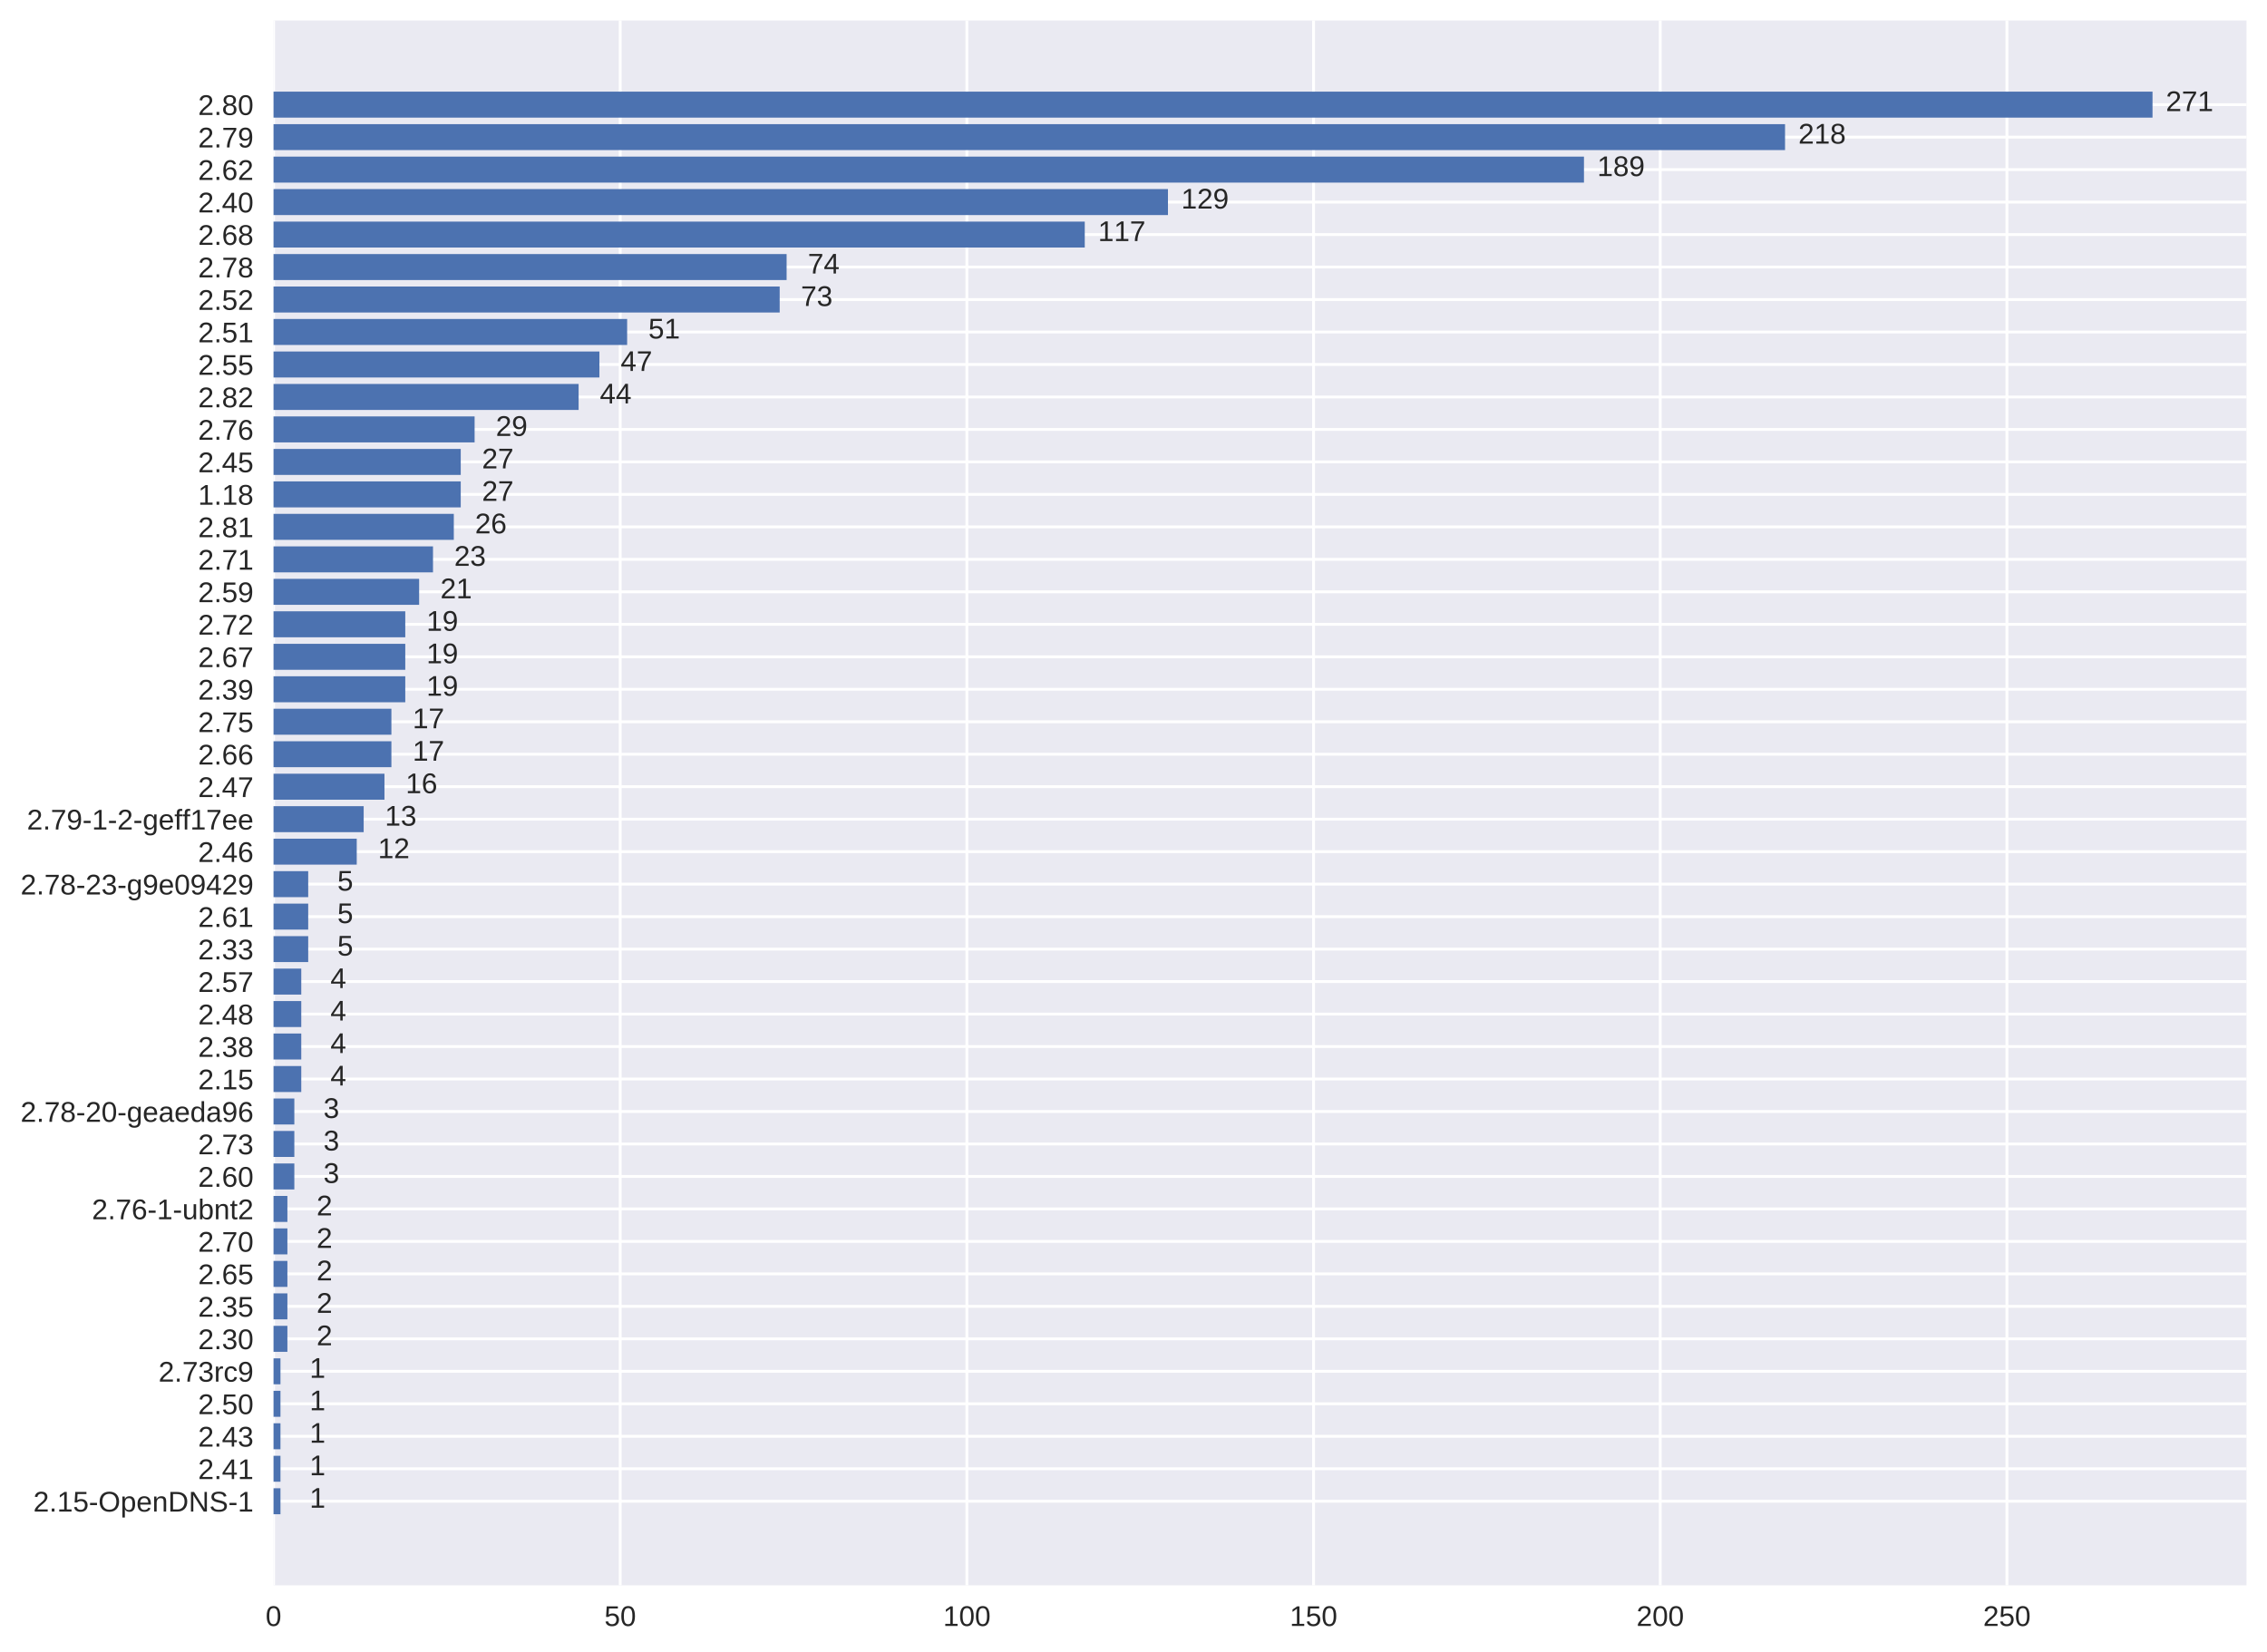 <?xml version="1.0" encoding="utf-8" standalone="no"?>
<!DOCTYPE svg PUBLIC "-//W3C//DTD SVG 1.1//EN"
  "http://www.w3.org/Graphics/SVG/1.1/DTD/svg11.dtd">
<!-- Created with matplotlib (https://matplotlib.org/) -->
<svg height="579.578pt" version="1.1" viewBox="0 0 795.05 579.578" width="795.05pt" xmlns="http://www.w3.org/2000/svg" xmlns:xlink="http://www.w3.org/1999/xlink">
 <defs>
  <style type="text/css">
*{stroke-linecap:butt;stroke-linejoin:round;}
  </style>
 </defs>
 <g id="figure_1">
  <g id="patch_1">
   <path d="M 0 579.578 
L 795.05 579.578 
L 795.05 0 
L 0 0 
z
" style="fill:#ffffff;"/>
  </g>
  <g id="axes_1">
   <g id="patch_2">
    <path d="M 95.93 556.056 
L 787.85 556.056 
L 787.85 7.2 
L 95.93 7.2 
z
" style="fill:#eaeaf2;"/>
   </g>
   <g id="matplotlib.axis_1">
    <g id="xtick_1">
     <g id="line2d_1">
      <path clip-path="url(#p388317b2d7)" d="M 95.93 556.056 
L 95.93 7.2 
" style="fill:none;stroke:#ffffff;stroke-linecap:round;"/>
     </g>
     <g id="line2d_2"/>
     <g id="text_1">
      <!-- 0 -->
      <defs>
       <path d="M 51.703 34.422 
Q 51.703 24.516 49.828 17.75 
Q 47.953 10.984 44.703 6.812 
Q 41.453 2.641 37.062 0.828 
Q 32.672 -0.984 27.688 -0.984 
Q 22.656 -0.984 18.312 0.828 
Q 13.969 2.641 10.766 6.781 
Q 7.562 10.938 5.734 17.703 
Q 3.906 24.469 3.906 34.422 
Q 3.906 44.828 5.734 51.641 
Q 7.562 58.453 10.781 62.5 
Q 14.016 66.547 18.406 68.188 
Q 22.797 69.828 27.984 69.828 
Q 32.906 69.828 37.219 68.188 
Q 41.547 66.547 44.766 62.5 
Q 48 58.453 49.844 51.641 
Q 51.703 44.828 51.703 34.422 
z
M 42.781 34.422 
Q 42.781 42.625 41.797 48.062 
Q 40.828 53.516 38.922 56.766 
Q 37.016 60.016 34.25 61.359 
Q 31.5 62.703 27.984 62.703 
Q 24.266 62.703 21.438 61.328 
Q 18.609 59.969 16.672 56.719 
Q 14.75 53.469 13.766 48.016 
Q 12.797 42.578 12.797 34.422 
Q 12.797 26.516 13.797 21.094 
Q 14.797 15.672 16.719 12.375 
Q 18.656 9.078 21.438 7.641 
Q 24.219 6.203 27.781 6.203 
Q 31.25 6.203 34.031 7.641 
Q 36.812 9.078 38.734 12.375 
Q 40.672 15.672 41.719 21.094 
Q 42.781 26.516 42.781 34.422 
z
" id="LiberationSans-48"/>
      </defs>
      <g style="fill:#262626;" transform="translate(93.149 570.303)scale(0.1 -0.1)">
       <use xlink:href="#LiberationSans-48"/>
      </g>
     </g>
    </g>
    <g id="xtick_2">
     <g id="line2d_3">
      <path clip-path="url(#p388317b2d7)" d="M 217.511 556.056 
L 217.511 7.2 
" style="fill:none;stroke:#ffffff;stroke-linecap:round;"/>
     </g>
     <g id="line2d_4"/>
     <g id="text_2">
      <!-- 50 -->
      <defs>
       <path d="M 51.422 22.406 
Q 51.422 17.234 49.859 12.938 
Q 48.297 8.641 45.219 5.531 
Q 42.141 2.438 37.578 0.719 
Q 33.016 -0.984 27 -0.984 
Q 21.578 -0.984 17.547 0.281 
Q 13.531 1.562 10.734 3.781 
Q 7.953 6 6.312 8.984 
Q 4.688 11.969 4 15.375 
L 12.891 16.406 
Q 13.422 14.453 14.391 12.625 
Q 15.375 10.797 17.062 9.344 
Q 18.75 7.906 21.219 7.047 
Q 23.688 6.203 27.203 6.203 
Q 30.609 6.203 33.391 7.25 
Q 36.188 8.297 38.156 10.344 
Q 40.141 12.406 41.203 15.375 
Q 42.281 18.359 42.281 22.219 
Q 42.281 25.391 41.25 28.047 
Q 40.234 30.719 38.328 32.641 
Q 36.422 34.578 33.656 35.641 
Q 30.906 36.719 27.391 36.719 
Q 25.203 36.719 23.344 36.328 
Q 21.484 35.938 19.891 35.25 
Q 18.312 34.578 17.016 33.672 
Q 15.719 32.766 14.594 31.781 
L 6 31.781 
L 8.297 68.797 
L 47.406 68.797 
L 47.406 61.328 
L 16.312 61.328 
L 14.984 39.5 
Q 17.328 41.312 20.844 42.594 
Q 24.359 43.891 29.203 43.891 
Q 34.328 43.891 38.422 42.328 
Q 42.531 40.766 45.406 37.906 
Q 48.297 35.062 49.859 31.109 
Q 51.422 27.156 51.422 22.406 
z
" id="LiberationSans-53"/>
      </defs>
      <g style="fill:#262626;" transform="translate(211.95 570.303)scale(0.1 -0.1)">
       <use xlink:href="#LiberationSans-53"/>
       <use x="55.615" xlink:href="#LiberationSans-48"/>
      </g>
     </g>
    </g>
    <g id="xtick_3">
     <g id="line2d_5">
      <path clip-path="url(#p388317b2d7)" d="M 339.093 556.056 
L 339.093 7.2 
" style="fill:none;stroke:#ffffff;stroke-linecap:round;"/>
     </g>
     <g id="line2d_6"/>
     <g id="text_3">
      <!-- 100 -->
      <defs>
       <path d="M 7.625 0 
L 7.625 7.469 
L 25.141 7.469 
L 25.141 60.406 
L 9.625 49.312 
L 9.625 57.625 
L 25.875 68.797 
L 33.984 68.797 
L 33.984 7.469 
L 50.734 7.469 
L 50.734 0 
z
" id="LiberationSans-49"/>
      </defs>
      <g style="fill:#262626;" transform="translate(330.751 570.303)scale(0.1 -0.1)">
       <use xlink:href="#LiberationSans-49"/>
       <use x="55.615" xlink:href="#LiberationSans-48"/>
       <use x="111.23" xlink:href="#LiberationSans-48"/>
      </g>
     </g>
    </g>
    <g id="xtick_4">
     <g id="line2d_7">
      <path clip-path="url(#p388317b2d7)" d="M 460.674 556.056 
L 460.674 7.2 
" style="fill:none;stroke:#ffffff;stroke-linecap:round;"/>
     </g>
     <g id="line2d_8"/>
     <g id="text_4">
      <!-- 150 -->
      <g style="fill:#262626;" transform="translate(452.333 570.303)scale(0.1 -0.1)">
       <use xlink:href="#LiberationSans-49"/>
       <use x="55.615" xlink:href="#LiberationSans-53"/>
       <use x="111.23" xlink:href="#LiberationSans-48"/>
      </g>
     </g>
    </g>
    <g id="xtick_5">
     <g id="line2d_9">
      <path clip-path="url(#p388317b2d7)" d="M 582.255 556.056 
L 582.255 7.2 
" style="fill:none;stroke:#ffffff;stroke-linecap:round;"/>
     </g>
     <g id="line2d_10"/>
     <g id="text_5">
      <!-- 200 -->
      <defs>
       <path d="M 5.031 0 
L 5.031 6.203 
Q 7.516 11.922 11.109 16.281 
Q 14.703 20.656 18.656 24.188 
Q 22.609 27.734 26.484 30.766 
Q 30.375 33.797 33.5 36.812 
Q 36.625 39.844 38.547 43.156 
Q 40.484 46.484 40.484 50.688 
Q 40.484 53.609 39.594 55.828 
Q 38.719 58.062 37.062 59.562 
Q 35.406 61.078 33.078 61.828 
Q 30.766 62.594 27.938 62.594 
Q 25.297 62.594 22.969 61.859 
Q 20.656 61.141 18.844 59.672 
Q 17.047 58.203 15.891 56.031 
Q 14.75 53.859 14.406 50.984 
L 5.422 51.812 
Q 5.859 55.516 7.469 58.781 
Q 9.078 62.062 11.906 64.531 
Q 14.75 67 18.719 68.406 
Q 22.703 69.828 27.938 69.828 
Q 33.062 69.828 37.062 68.609 
Q 41.062 67.391 43.812 64.984 
Q 46.578 62.594 48.047 59.078 
Q 49.516 55.562 49.516 50.984 
Q 49.516 47.516 48.266 44.391 
Q 47.016 41.266 44.938 38.422 
Q 42.875 35.594 40.141 32.953 
Q 37.406 30.328 34.422 27.812 
Q 31.453 25.297 28.422 22.828 
Q 25.391 20.359 22.719 17.859 
Q 20.062 15.375 17.969 12.812 
Q 15.875 10.25 14.703 7.469 
L 50.594 7.469 
L 50.594 0 
z
" id="LiberationSans-50"/>
      </defs>
      <g style="fill:#262626;" transform="translate(573.914 570.303)scale(0.1 -0.1)">
       <use xlink:href="#LiberationSans-50"/>
       <use x="55.615" xlink:href="#LiberationSans-48"/>
       <use x="111.23" xlink:href="#LiberationSans-48"/>
      </g>
     </g>
    </g>
    <g id="xtick_6">
     <g id="line2d_11">
      <path clip-path="url(#p388317b2d7)" d="M 703.837 556.056 
L 703.837 7.2 
" style="fill:none;stroke:#ffffff;stroke-linecap:round;"/>
     </g>
     <g id="line2d_12"/>
     <g id="text_6">
      <!-- 250 -->
      <g style="fill:#262626;" transform="translate(695.496 570.303)scale(0.1 -0.1)">
       <use xlink:href="#LiberationSans-50"/>
       <use x="55.615" xlink:href="#LiberationSans-53"/>
       <use x="111.23" xlink:href="#LiberationSans-48"/>
      </g>
     </g>
    </g>
   </g>
   <g id="matplotlib.axis_2">
    <g id="ytick_1">
     <g id="line2d_13">
      <path clip-path="url(#p388317b2d7)" d="M 95.93 526.551 
L 787.85 526.551 
" style="fill:none;stroke:#ffffff;stroke-linecap:round;"/>
     </g>
     <g id="line2d_14"/>
     <g id="text_7">
      <!-- 2.15-OpenDNS-1 -->
      <defs>
       <path d="M 9.125 0 
L 9.125 10.688 
L 18.656 10.688 
L 18.656 0 
z
" id="LiberationSans-46"/>
       <path d="M 4.438 22.656 
L 4.438 30.469 
L 28.859 30.469 
L 28.859 22.656 
z
" id="LiberationSans-45"/>
       <path d="M 73 34.719 
Q 73 26.656 70.672 20.062 
Q 68.359 13.484 63.969 8.797 
Q 59.578 4.109 53.219 1.562 
Q 46.875 -0.984 38.812 -0.984 
Q 30.328 -0.984 23.922 1.672 
Q 17.531 4.344 13.281 9.109 
Q 9.031 13.875 6.875 20.406 
Q 4.734 26.953 4.734 34.719 
Q 4.734 42.781 6.984 49.266 
Q 9.234 55.766 13.578 60.328 
Q 17.922 64.891 24.297 67.359 
Q 30.672 69.828 38.922 69.828 
Q 47.125 69.828 53.484 67.328 
Q 59.859 64.844 64.172 60.25 
Q 68.5 55.672 70.75 49.172 
Q 73 42.672 73 34.719 
z
M 63.484 34.719 
Q 63.484 40.922 61.891 46 
Q 60.297 51.078 57.203 54.688 
Q 54.109 58.297 49.516 60.25 
Q 44.922 62.203 38.922 62.203 
Q 32.766 62.203 28.125 60.25 
Q 23.484 58.297 20.375 54.688 
Q 17.281 51.078 15.734 46 
Q 14.203 40.922 14.203 34.719 
Q 14.203 28.516 15.797 23.359 
Q 17.391 18.219 20.484 14.484 
Q 23.578 10.75 28.188 8.672 
Q 32.812 6.594 38.812 6.594 
Q 45.266 6.594 49.922 8.688 
Q 54.594 10.797 57.594 14.531 
Q 60.594 18.266 62.031 23.438 
Q 63.484 28.609 63.484 34.719 
z
" id="LiberationSans-79"/>
       <path d="M 51.422 26.656 
Q 51.422 20.656 50.438 15.578 
Q 49.469 10.5 47.188 6.828 
Q 44.922 3.172 41.188 1.094 
Q 37.453 -0.984 31.984 -0.984 
Q 26.312 -0.984 22.062 1.172 
Q 17.828 3.328 15.578 8.203 
L 15.328 8.203 
Q 15.375 8.109 15.406 7.328 
Q 15.438 6.547 15.453 5.375 
Q 15.484 4.203 15.5 2.75 
Q 15.531 1.312 15.531 -0.094 
L 15.531 -20.75 
L 6.734 -20.75 
L 6.734 42.047 
Q 6.734 43.953 6.703 45.703 
Q 6.688 47.469 6.641 48.906 
Q 6.594 50.344 6.547 51.359 
Q 6.5 52.391 6.453 52.828 
L 14.938 52.828 
Q 14.984 52.688 15.062 51.797 
Q 15.141 50.922 15.203 49.672 
Q 15.281 48.438 15.359 47.016 
Q 15.438 45.609 15.438 44.344 
L 15.625 44.344 
Q 16.844 46.875 18.406 48.656 
Q 19.969 50.438 21.969 51.578 
Q 23.969 52.734 26.438 53.25 
Q 28.906 53.766 31.984 53.766 
Q 37.453 53.766 41.188 51.812 
Q 44.922 49.859 47.188 46.312 
Q 49.469 42.781 50.438 37.766 
Q 51.422 32.766 51.422 26.656 
z
M 42.188 26.469 
Q 42.188 31.344 41.594 35.156 
Q 41.016 38.969 39.578 41.594 
Q 38.141 44.234 35.734 45.594 
Q 33.344 46.969 29.734 46.969 
Q 26.812 46.969 24.219 46.141 
Q 21.625 45.312 19.703 42.969 
Q 17.781 40.625 16.656 36.5 
Q 15.531 32.375 15.531 25.781 
Q 15.531 20.172 16.453 16.281 
Q 17.391 12.406 19.172 10.016 
Q 20.953 7.625 23.578 6.562 
Q 26.219 5.516 29.641 5.516 
Q 33.297 5.516 35.719 6.922 
Q 38.141 8.344 39.578 11.031 
Q 41.016 13.719 41.594 17.594 
Q 42.188 21.484 42.188 26.469 
z
" id="LiberationSans-112"/>
       <path d="M 13.484 24.562 
Q 13.484 20.406 14.328 16.906 
Q 15.188 13.422 16.969 10.906 
Q 18.75 8.406 21.531 7 
Q 24.312 5.609 28.219 5.609 
Q 33.938 5.609 37.375 7.906 
Q 40.828 10.203 42.047 13.719 
L 49.75 11.531 
Q 48.922 9.328 47.438 7.109 
Q 45.953 4.891 43.453 3.094 
Q 40.969 1.312 37.234 0.156 
Q 33.5 -0.984 28.219 -0.984 
Q 16.5 -0.984 10.375 6 
Q 4.25 12.984 4.25 26.766 
Q 4.25 34.188 6.094 39.328 
Q 7.953 44.484 11.172 47.703 
Q 14.406 50.922 18.703 52.359 
Q 23 53.812 27.875 53.812 
Q 34.516 53.812 38.984 51.656 
Q 43.453 49.516 46.156 45.719 
Q 48.875 41.938 50.016 36.812 
Q 51.172 31.688 51.172 25.734 
L 51.172 24.562 
z
M 42.094 31.297 
Q 41.359 39.656 37.844 43.484 
Q 34.328 47.312 27.734 47.312 
Q 25.531 47.312 23.109 46.609 
Q 20.703 45.906 18.656 44.094 
Q 16.609 42.281 15.188 39.172 
Q 13.766 36.078 13.578 31.297 
z
" id="LiberationSans-101"/>
       <path d="M 40.281 0 
L 40.281 33.5 
Q 40.281 37.359 39.719 39.938 
Q 39.156 42.531 37.891 44.109 
Q 36.625 45.703 34.547 46.359 
Q 32.469 47.016 29.391 47.016 
Q 26.266 47.016 23.75 45.922 
Q 21.234 44.828 19.453 42.75 
Q 17.672 40.672 16.688 37.625 
Q 15.719 34.578 15.719 30.609 
L 15.719 0 
L 6.938 0 
L 6.938 41.547 
Q 6.938 43.219 6.906 45.047 
Q 6.891 46.875 6.828 48.5 
Q 6.781 50.141 6.734 51.312 
Q 6.688 52.484 6.641 52.828 
L 14.938 52.828 
Q 14.984 52.594 15.031 51.516 
Q 15.094 50.438 15.156 49.047 
Q 15.234 47.656 15.281 46.219 
Q 15.328 44.781 15.328 43.797 
L 15.484 43.797 
Q 16.75 46.094 18.266 47.953 
Q 19.781 49.812 21.781 51.094 
Q 23.781 52.391 26.359 53.094 
Q 28.953 53.812 32.375 53.812 
Q 36.766 53.812 39.938 52.734 
Q 43.109 51.656 45.156 49.406 
Q 47.219 47.172 48.172 43.625 
Q 49.125 40.094 49.125 35.203 
L 49.125 0 
z
" id="LiberationSans-110"/>
       <path d="M 67.438 35.109 
Q 67.438 26.516 64.844 19.938 
Q 62.25 13.375 57.75 8.953 
Q 53.266 4.547 47.141 2.266 
Q 41.016 0 33.938 0 
L 8.203 0 
L 8.203 68.797 
L 30.953 68.797 
Q 38.922 68.797 45.625 66.812 
Q 52.344 64.844 57.172 60.719 
Q 62.016 56.594 64.719 50.234 
Q 67.438 43.891 67.438 35.109 
z
M 58.062 35.109 
Q 58.062 42.094 56.047 47.047 
Q 54.047 52 50.438 55.172 
Q 46.828 58.344 41.797 59.828 
Q 36.766 61.328 30.766 61.328 
L 17.531 61.328 
L 17.531 7.469 
L 32.859 7.469 
Q 38.281 7.469 42.891 9.219 
Q 47.516 10.984 50.875 14.453 
Q 54.25 17.922 56.156 23.094 
Q 58.062 28.266 58.062 35.109 
z
" id="LiberationSans-68"/>
       <path d="M 52.828 0 
L 16.016 58.594 
Q 16.109 56.203 16.266 53.859 
Q 16.359 51.859 16.422 49.625 
Q 16.5 47.406 16.5 45.703 
L 16.5 0 
L 8.203 0 
L 8.203 68.797 
L 19.047 68.797 
L 56.25 9.812 
Q 56.109 12.203 55.953 14.594 
Q 55.859 16.656 55.766 19.062 
Q 55.672 21.484 55.672 23.688 
L 55.672 68.797 
L 64.062 68.797 
L 64.062 0 
z
" id="LiberationSans-78"/>
       <path d="M 62.109 19 
Q 62.109 14.656 60.422 10.984 
Q 58.734 7.328 55.219 4.656 
Q 51.703 2 46.359 0.5 
Q 41.016 -0.984 33.688 -0.984 
Q 20.844 -0.984 13.672 3.516 
Q 6.5 8.016 4.547 16.5 
L 13.578 18.312 
Q 14.266 15.625 15.672 13.422 
Q 17.094 11.234 19.5 9.641 
Q 21.922 8.062 25.484 7.172 
Q 29.047 6.297 34.031 6.297 
Q 38.188 6.297 41.656 7 
Q 45.125 7.719 47.609 9.172 
Q 50.094 10.641 51.484 12.953 
Q 52.875 15.281 52.875 18.5 
Q 52.875 21.875 51.344 23.969 
Q 49.812 26.078 47.016 27.438 
Q 44.234 28.812 40.375 29.734 
Q 36.531 30.672 31.844 31.734 
Q 28.953 32.375 26.047 33.125 
Q 23.141 33.891 20.484 34.938 
Q 17.828 35.984 15.484 37.391 
Q 13.141 38.812 11.422 40.797 
Q 9.719 42.781 8.734 45.391 
Q 7.766 48 7.766 51.422 
Q 7.766 56.297 9.734 59.781 
Q 11.719 63.281 15.234 65.531 
Q 18.75 67.781 23.531 68.797 
Q 28.328 69.828 33.891 69.828 
Q 40.281 69.828 44.812 68.828 
Q 49.359 67.828 52.484 65.812 
Q 55.609 63.812 57.484 60.859 
Q 59.375 57.906 60.5 54 
L 51.312 52.391 
Q 50.641 54.891 49.344 56.844 
Q 48.047 58.797 45.938 60.109 
Q 43.844 61.422 40.844 62.109 
Q 37.844 62.797 33.797 62.797 
Q 29 62.797 25.75 61.938 
Q 22.516 61.078 20.531 59.609 
Q 18.562 58.156 17.703 56.172 
Q 16.844 54.203 16.844 51.906 
Q 16.844 48.828 18.375 46.844 
Q 19.922 44.875 22.562 43.547 
Q 25.203 42.234 28.656 41.359 
Q 32.125 40.484 36.031 39.594 
Q 39.203 38.875 42.359 38.109 
Q 45.516 37.359 48.391 36.297 
Q 51.266 35.25 53.781 33.828 
Q 56.297 32.422 58.156 30.375 
Q 60.016 28.328 61.062 25.531 
Q 62.109 22.75 62.109 19 
z
" id="LiberationSans-83"/>
      </defs>
      <g style="fill:#262626;" transform="translate(11.673 530.175)scale(0.1 -0.1)">
       <use xlink:href="#LiberationSans-50"/>
       <use x="55.615" xlink:href="#LiberationSans-46"/>
       <use x="83.398" xlink:href="#LiberationSans-49"/>
       <use x="139.014" xlink:href="#LiberationSans-53"/>
       <use x="194.629" xlink:href="#LiberationSans-45"/>
       <use x="227.93" xlink:href="#LiberationSans-79"/>
       <use x="305.713" xlink:href="#LiberationSans-112"/>
       <use x="361.328" xlink:href="#LiberationSans-101"/>
       <use x="416.943" xlink:href="#LiberationSans-110"/>
       <use x="472.559" xlink:href="#LiberationSans-68"/>
       <use x="544.775" xlink:href="#LiberationSans-78"/>
       <use x="616.992" xlink:href="#LiberationSans-83"/>
       <use x="683.691" xlink:href="#LiberationSans-45"/>
       <use x="716.992" xlink:href="#LiberationSans-49"/>
      </g>
     </g>
    </g>
    <g id="ytick_2">
     <g id="line2d_15">
      <path clip-path="url(#p388317b2d7)" d="M 95.93 515.16 
L 787.85 515.16 
" style="fill:none;stroke:#ffffff;stroke-linecap:round;"/>
     </g>
     <g id="line2d_16"/>
     <g id="text_8">
      <!-- 2.41 -->
      <defs>
       <path d="M 43.016 15.578 
L 43.016 0 
L 34.719 0 
L 34.719 15.578 
L 2.297 15.578 
L 2.297 22.406 
L 33.797 68.797 
L 43.016 68.797 
L 43.016 22.516 
L 52.688 22.516 
L 52.688 15.578 
z
M 34.719 58.891 
Q 34.625 58.641 34.234 57.938 
Q 33.844 57.234 33.344 56.344 
Q 32.859 55.469 32.344 54.562 
Q 31.844 53.656 31.453 53.078 
L 13.812 27.094 
Q 13.578 26.703 13.109 26.062 
Q 12.641 25.438 12.156 24.781 
Q 11.672 24.125 11.172 23.484 
Q 10.688 22.859 10.406 22.516 
L 34.719 22.516 
z
" id="LiberationSans-52"/>
      </defs>
      <g style="fill:#262626;" transform="translate(69.469 518.783)scale(0.1 -0.1)">
       <use xlink:href="#LiberationSans-50"/>
       <use x="55.615" xlink:href="#LiberationSans-46"/>
       <use x="83.398" xlink:href="#LiberationSans-52"/>
       <use x="139.014" xlink:href="#LiberationSans-49"/>
      </g>
     </g>
    </g>
    <g id="ytick_3">
     <g id="line2d_17">
      <path clip-path="url(#p388317b2d7)" d="M 95.93 503.768 
L 787.85 503.768 
" style="fill:none;stroke:#ffffff;stroke-linecap:round;"/>
     </g>
     <g id="line2d_18"/>
     <g id="text_9">
      <!-- 2.43 -->
      <defs>
       <path d="M 51.219 19 
Q 51.219 14.266 49.672 10.547 
Q 48.141 6.844 45.188 4.266 
Q 42.234 1.703 37.859 0.359 
Q 33.5 -0.984 27.875 -0.984 
Q 21.484 -0.984 17.109 0.609 
Q 12.75 2.203 9.906 4.812 
Q 7.078 7.422 5.656 10.766 
Q 4.25 14.109 3.812 17.672 
L 12.891 18.5 
Q 13.281 15.766 14.328 13.516 
Q 15.375 11.281 17.188 9.672 
Q 19 8.062 21.625 7.172 
Q 24.266 6.297 27.875 6.297 
Q 34.516 6.297 38.297 9.562 
Q 42.094 12.844 42.094 19.281 
Q 42.094 23.094 40.406 25.406 
Q 38.719 27.734 36.203 29.031 
Q 33.688 30.328 30.734 30.766 
Q 27.781 31.203 25.297 31.203 
L 20.312 31.203 
L 20.312 38.812 
L 25.094 38.812 
Q 27.594 38.812 30.266 39.328 
Q 32.953 39.844 35.172 41.188 
Q 37.406 42.531 38.844 44.828 
Q 40.281 47.125 40.281 50.688 
Q 40.281 56.203 37.031 59.391 
Q 33.797 62.594 27.391 62.594 
Q 21.578 62.594 17.984 59.609 
Q 14.406 56.641 13.812 51.219 
L 4.984 51.906 
Q 5.516 56.453 7.469 59.812 
Q 9.422 63.188 12.422 65.406 
Q 15.438 67.625 19.281 68.719 
Q 23.141 69.828 27.484 69.828 
Q 33.25 69.828 37.391 68.375 
Q 41.547 66.938 44.188 64.469 
Q 46.828 62.016 48.062 58.688 
Q 49.312 55.375 49.312 51.609 
Q 49.312 48.578 48.484 45.938 
Q 47.656 43.312 45.891 41.203 
Q 44.141 39.109 41.422 37.594 
Q 38.719 36.078 34.906 35.297 
L 34.906 35.109 
Q 39.062 34.672 42.141 33.219 
Q 45.219 31.781 47.219 29.625 
Q 49.219 27.484 50.219 24.75 
Q 51.219 22.016 51.219 19 
z
" id="LiberationSans-51"/>
      </defs>
      <g style="fill:#262626;" transform="translate(69.469 507.391)scale(0.1 -0.1)">
       <use xlink:href="#LiberationSans-50"/>
       <use x="55.615" xlink:href="#LiberationSans-46"/>
       <use x="83.398" xlink:href="#LiberationSans-52"/>
       <use x="139.014" xlink:href="#LiberationSans-51"/>
      </g>
     </g>
    </g>
    <g id="ytick_4">
     <g id="line2d_19">
      <path clip-path="url(#p388317b2d7)" d="M 95.93 492.376 
L 787.85 492.376 
" style="fill:none;stroke:#ffffff;stroke-linecap:round;"/>
     </g>
     <g id="line2d_20"/>
     <g id="text_10">
      <!-- 2.50 -->
      <g style="fill:#262626;" transform="translate(69.469 495.999)scale(0.1 -0.1)">
       <use xlink:href="#LiberationSans-50"/>
       <use x="55.615" xlink:href="#LiberationSans-46"/>
       <use x="83.398" xlink:href="#LiberationSans-53"/>
       <use x="139.014" xlink:href="#LiberationSans-48"/>
      </g>
     </g>
    </g>
    <g id="ytick_5">
     <g id="line2d_21">
      <path clip-path="url(#p388317b2d7)" d="M 95.93 480.984 
L 787.85 480.984 
" style="fill:none;stroke:#ffffff;stroke-linecap:round;"/>
     </g>
     <g id="line2d_22"/>
     <g id="text_11">
      <!-- 2.73rc9 -->
      <defs>
       <path d="M 50.594 61.672 
Q 45.406 53.766 41.062 46.453 
Q 36.719 39.156 33.594 31.75 
Q 30.469 24.359 28.734 16.578 
Q 27 8.797 27 0 
L 17.828 0 
Q 17.828 8.25 19.781 16.188 
Q 21.734 24.125 25.047 31.766 
Q 28.375 39.406 32.766 46.781 
Q 37.156 54.156 42.094 61.328 
L 5.125 61.328 
L 5.125 68.797 
L 50.594 68.797 
z
" id="LiberationSans-55"/>
       <path d="M 6.938 0 
L 6.938 40.531 
Q 6.938 42.188 6.906 43.922 
Q 6.891 45.656 6.828 47.266 
Q 6.781 48.875 6.734 50.281 
Q 6.688 51.703 6.641 52.828 
L 14.938 52.828 
Q 14.984 51.703 15.062 50.266 
Q 15.141 48.828 15.203 47.312 
Q 15.281 45.797 15.297 44.406 
Q 15.328 43.016 15.328 42.047 
L 15.531 42.047 
Q 16.453 45.062 17.5 47.281 
Q 18.562 49.516 19.969 50.953 
Q 21.391 52.391 23.344 53.094 
Q 25.297 53.812 28.078 53.812 
Q 29.156 53.812 30.125 53.641 
Q 31.109 53.469 31.641 53.328 
L 31.641 45.266 
Q 30.766 45.516 29.594 45.625 
Q 28.422 45.75 26.953 45.75 
Q 23.922 45.75 21.797 44.375 
Q 19.672 43.016 18.328 40.594 
Q 17 38.188 16.359 34.844 
Q 15.719 31.5 15.719 27.547 
L 15.719 0 
z
" id="LiberationSans-114"/>
       <path d="M 13.422 26.656 
Q 13.422 22.125 14.078 18.312 
Q 14.75 14.5 16.312 11.734 
Q 17.875 8.984 20.438 7.469 
Q 23 5.953 26.766 5.953 
Q 31.453 5.953 34.594 8.484 
Q 37.75 11.031 38.484 16.312 
L 47.359 15.719 
Q 46.922 12.453 45.453 9.422 
Q 44 6.391 41.484 4.094 
Q 38.969 1.812 35.344 0.406 
Q 31.734 -0.984 27 -0.984 
Q 20.797 -0.984 16.453 1.109 
Q 12.109 3.219 9.391 6.906 
Q 6.688 10.594 5.469 15.594 
Q 4.25 20.609 4.25 26.469 
Q 4.25 31.781 5.125 35.859 
Q 6 39.938 7.594 42.984 
Q 9.188 46.047 11.328 48.125 
Q 13.484 50.203 15.984 51.438 
Q 18.5 52.688 21.281 53.25 
Q 24.078 53.812 26.906 53.812 
Q 31.344 53.812 34.812 52.594 
Q 38.281 51.375 40.797 49.25 
Q 43.312 47.125 44.875 44.234 
Q 46.438 41.359 47.078 38.031 
L 38.031 37.359 
Q 37.359 41.75 34.562 44.328 
Q 31.781 46.922 26.656 46.922 
Q 22.906 46.922 20.391 45.672 
Q 17.875 44.438 16.312 41.922 
Q 14.75 39.406 14.078 35.594 
Q 13.422 31.781 13.422 26.656 
z
" id="LiberationSans-99"/>
       <path d="M 50.875 35.797 
Q 50.875 26.609 49.141 19.703 
Q 47.406 12.797 44.188 8.203 
Q 40.969 3.609 36.344 1.312 
Q 31.734 -0.984 25.984 -0.984 
Q 22.016 -0.984 18.844 -0.172 
Q 15.672 0.641 13.172 2.344 
Q 10.688 4.047 8.922 6.781 
Q 7.172 9.516 6.109 13.375 
L 14.5 14.703 
Q 15.875 10.25 18.781 8.172 
Q 21.688 6.109 26.125 6.109 
Q 29.688 6.109 32.641 7.781 
Q 35.594 9.469 37.672 12.844 
Q 39.75 16.219 40.922 21.297 
Q 42.094 26.375 42.188 33.203 
Q 41.156 30.906 39.375 29.094 
Q 37.594 27.297 35.328 26.047 
Q 33.062 24.812 30.422 24.141 
Q 27.781 23.484 25.094 23.484 
Q 20.406 23.484 16.625 25.172 
Q 12.844 26.859 10.203 29.875 
Q 7.562 32.906 6.125 37.172 
Q 4.688 41.453 4.688 46.688 
Q 4.688 52 6.219 56.297 
Q 7.766 60.594 10.688 63.594 
Q 13.625 66.609 17.891 68.219 
Q 22.172 69.828 27.594 69.828 
Q 39.062 69.828 44.969 61.328 
Q 50.875 52.828 50.875 35.797 
z
M 41.312 44.281 
Q 41.312 48.094 40.406 51.453 
Q 39.5 54.828 37.719 57.312 
Q 35.938 59.812 33.328 61.25 
Q 30.719 62.703 27.297 62.703 
Q 24.125 62.703 21.578 61.578 
Q 19.047 60.453 17.281 58.375 
Q 15.531 56.297 14.578 53.312 
Q 13.625 50.344 13.625 46.688 
Q 13.625 43.219 14.469 40.234 
Q 15.328 37.25 17.031 35.078 
Q 18.75 32.906 21.281 31.656 
Q 23.828 30.422 27.203 30.422 
Q 29.641 30.422 32.156 31.25 
Q 34.672 32.078 36.688 33.781 
Q 38.719 35.5 40.016 38.109 
Q 41.312 40.719 41.312 44.281 
z
" id="LiberationSans-57"/>
      </defs>
      <g style="fill:#262626;" transform="translate(55.578 484.608)scale(0.1 -0.1)">
       <use xlink:href="#LiberationSans-50"/>
       <use x="55.615" xlink:href="#LiberationSans-46"/>
       <use x="83.398" xlink:href="#LiberationSans-55"/>
       <use x="139.014" xlink:href="#LiberationSans-51"/>
       <use x="194.629" xlink:href="#LiberationSans-114"/>
       <use x="227.93" xlink:href="#LiberationSans-99"/>
       <use x="277.93" xlink:href="#LiberationSans-57"/>
      </g>
     </g>
    </g>
    <g id="ytick_6">
     <g id="line2d_23">
      <path clip-path="url(#p388317b2d7)" d="M 95.93 469.592 
L 787.85 469.592 
" style="fill:none;stroke:#ffffff;stroke-linecap:round;"/>
     </g>
     <g id="line2d_24"/>
     <g id="text_12">
      <!-- 2.30 -->
      <g style="fill:#262626;" transform="translate(69.469 473.216)scale(0.1 -0.1)">
       <use xlink:href="#LiberationSans-50"/>
       <use x="55.615" xlink:href="#LiberationSans-46"/>
       <use x="83.398" xlink:href="#LiberationSans-51"/>
       <use x="139.014" xlink:href="#LiberationSans-48"/>
      </g>
     </g>
    </g>
    <g id="ytick_7">
     <g id="line2d_25">
      <path clip-path="url(#p388317b2d7)" d="M 95.93 458.201 
L 787.85 458.201 
" style="fill:none;stroke:#ffffff;stroke-linecap:round;"/>
     </g>
     <g id="line2d_26"/>
     <g id="text_13">
      <!-- 2.35 -->
      <g style="fill:#262626;" transform="translate(69.469 461.824)scale(0.1 -0.1)">
       <use xlink:href="#LiberationSans-50"/>
       <use x="55.615" xlink:href="#LiberationSans-46"/>
       <use x="83.398" xlink:href="#LiberationSans-51"/>
       <use x="139.014" xlink:href="#LiberationSans-53"/>
      </g>
     </g>
    </g>
    <g id="ytick_8">
     <g id="line2d_27">
      <path clip-path="url(#p388317b2d7)" d="M 95.93 446.809 
L 787.85 446.809 
" style="fill:none;stroke:#ffffff;stroke-linecap:round;"/>
     </g>
     <g id="line2d_28"/>
     <g id="text_14">
      <!-- 2.65 -->
      <defs>
       <path d="M 51.219 22.516 
Q 51.219 17.328 49.781 13 
Q 48.344 8.688 45.531 5.578 
Q 42.719 2.484 38.562 0.75 
Q 34.422 -0.984 29 -0.984 
Q 23 -0.984 18.5 1.312 
Q 14.016 3.609 11.031 7.922 
Q 8.062 12.25 6.562 18.531 
Q 5.078 24.812 5.078 32.812 
Q 5.078 42 6.766 48.922 
Q 8.453 55.859 11.625 60.5 
Q 14.797 65.141 19.359 67.484 
Q 23.922 69.828 29.688 69.828 
Q 33.203 69.828 36.281 69.094 
Q 39.359 68.359 41.875 66.719 
Q 44.391 65.094 46.281 62.406 
Q 48.188 59.719 49.312 55.812 
L 40.922 54.297 
Q 39.547 58.734 36.547 60.719 
Q 33.547 62.703 29.594 62.703 
Q 25.984 62.703 23.047 60.984 
Q 20.125 59.281 18.062 55.875 
Q 16.016 52.484 14.906 47.359 
Q 13.812 42.234 13.812 35.406 
Q 16.219 39.844 20.562 42.156 
Q 24.906 44.484 30.516 44.484 
Q 35.203 44.484 39.016 42.969 
Q 42.828 41.453 45.531 38.594 
Q 48.25 35.75 49.734 31.672 
Q 51.219 27.594 51.219 22.516 
z
M 42.281 22.125 
Q 42.281 25.688 41.406 28.562 
Q 40.531 31.453 38.766 33.469 
Q 37.016 35.5 34.422 36.594 
Q 31.844 37.703 28.422 37.703 
Q 26.031 37.703 23.578 36.984 
Q 21.141 36.281 19.156 34.688 
Q 17.188 33.109 15.938 30.516 
Q 14.703 27.938 14.703 24.219 
Q 14.703 20.406 15.672 17.109 
Q 16.656 13.812 18.484 11.375 
Q 20.312 8.938 22.891 7.516 
Q 25.484 6.109 28.719 6.109 
Q 31.891 6.109 34.406 7.203 
Q 36.922 8.297 38.672 10.375 
Q 40.438 12.453 41.359 15.422 
Q 42.281 18.406 42.281 22.125 
z
" id="LiberationSans-54"/>
      </defs>
      <g style="fill:#262626;" transform="translate(69.469 450.432)scale(0.1 -0.1)">
       <use xlink:href="#LiberationSans-50"/>
       <use x="55.615" xlink:href="#LiberationSans-46"/>
       <use x="83.398" xlink:href="#LiberationSans-54"/>
       <use x="139.014" xlink:href="#LiberationSans-53"/>
      </g>
     </g>
    </g>
    <g id="ytick_9">
     <g id="line2d_29">
      <path clip-path="url(#p388317b2d7)" d="M 95.93 435.417 
L 787.85 435.417 
" style="fill:none;stroke:#ffffff;stroke-linecap:round;"/>
     </g>
     <g id="line2d_30"/>
     <g id="text_15">
      <!-- 2.70 -->
      <g style="fill:#262626;" transform="translate(69.469 439.04)scale(0.1 -0.1)">
       <use xlink:href="#LiberationSans-50"/>
       <use x="55.615" xlink:href="#LiberationSans-46"/>
       <use x="83.398" xlink:href="#LiberationSans-55"/>
       <use x="139.014" xlink:href="#LiberationSans-48"/>
      </g>
     </g>
    </g>
    <g id="ytick_10">
     <g id="line2d_31">
      <path clip-path="url(#p388317b2d7)" d="M 95.93 424.025 
L 787.85 424.025 
" style="fill:none;stroke:#ffffff;stroke-linecap:round;"/>
     </g>
     <g id="line2d_32"/>
     <g id="text_16">
      <!-- 2.76-1-ubnt2 -->
      <defs>
       <path d="M 15.328 52.828 
L 15.328 19.344 
Q 15.328 15.484 15.891 12.891 
Q 16.453 10.297 17.719 8.703 
Q 19 7.125 21.062 6.469 
Q 23.141 5.812 26.219 5.812 
Q 29.344 5.812 31.859 6.906 
Q 34.375 8.016 36.156 10.078 
Q 37.938 12.156 38.906 15.203 
Q 39.891 18.266 39.891 22.219 
L 39.891 52.828 
L 48.688 52.828 
L 48.688 11.281 
Q 48.688 9.625 48.703 7.781 
Q 48.734 5.953 48.781 4.312 
Q 48.828 2.688 48.875 1.516 
Q 48.922 0.344 48.969 0 
L 40.672 0 
Q 40.625 0.25 40.578 1.312 
Q 40.531 2.391 40.453 3.781 
Q 40.375 5.172 40.328 6.609 
Q 40.281 8.062 40.281 9.031 
L 40.141 9.031 
Q 38.875 6.734 37.359 4.875 
Q 35.844 3.031 33.844 1.734 
Q 31.844 0.438 29.25 -0.266 
Q 26.656 -0.984 23.25 -0.984 
Q 18.844 -0.984 15.672 0.094 
Q 12.5 1.172 10.453 3.422 
Q 8.406 5.672 7.453 9.188 
Q 6.5 12.703 6.5 17.625 
L 6.5 52.828 
z
" id="LiberationSans-117"/>
       <path d="M 51.422 26.656 
Q 51.422 -0.984 31.984 -0.984 
Q 25.984 -0.984 22 1.188 
Q 18.016 3.375 15.531 8.203 
L 15.438 8.203 
Q 15.438 6.938 15.359 5.562 
Q 15.281 4.203 15.203 3.031 
Q 15.141 1.859 15.062 1.031 
Q 14.984 0.203 14.938 0 
L 6.453 0 
Q 6.5 0.438 6.547 1.484 
Q 6.594 2.547 6.641 4 
Q 6.688 5.469 6.703 7.219 
Q 6.734 8.984 6.734 10.891 
L 6.734 72.469 
L 15.531 72.469 
L 15.531 51.812 
Q 15.531 50.344 15.5 49 
Q 15.484 47.656 15.438 46.625 
Q 15.375 45.406 15.328 44.344 
L 15.531 44.344 
Q 17.969 49.422 22 51.609 
Q 26.031 53.812 31.984 53.812 
Q 42 53.812 46.703 47.062 
Q 51.422 40.328 51.422 26.656 
z
M 42.188 26.375 
Q 42.188 31.844 41.5 35.75 
Q 40.828 39.656 39.312 42.156 
Q 37.797 44.672 35.453 45.844 
Q 33.109 47.016 29.734 47.016 
Q 26.266 47.016 23.609 45.891 
Q 20.953 44.781 19.172 42.281 
Q 17.391 39.797 16.453 35.734 
Q 15.531 31.688 15.531 25.828 
Q 15.531 20.172 16.453 16.312 
Q 17.391 12.453 19.172 10.031 
Q 20.953 7.625 23.578 6.562 
Q 26.219 5.516 29.641 5.516 
Q 32.859 5.516 35.203 6.641 
Q 37.547 7.766 39.109 10.25 
Q 40.672 12.75 41.422 16.719 
Q 42.188 20.703 42.188 26.375 
z
" id="LiberationSans-98"/>
       <path d="M 27.047 0.391 
Q 25.047 -0.141 22.969 -0.453 
Q 20.906 -0.781 18.172 -0.781 
Q 7.625 -0.781 7.625 11.188 
L 7.625 46.438 
L 1.516 46.438 
L 1.516 52.828 
L 7.953 52.828 
L 10.547 64.656 
L 16.406 64.656 
L 16.406 52.828 
L 26.172 52.828 
L 26.172 46.438 
L 16.406 46.438 
L 16.406 13.094 
Q 16.406 9.281 17.641 7.734 
Q 18.891 6.203 21.969 6.203 
Q 23.25 6.203 24.438 6.391 
Q 25.641 6.594 27.047 6.891 
z
" id="LiberationSans-116"/>
      </defs>
      <g style="fill:#262626;" transform="translate(32.227 427.649)scale(0.1 -0.1)">
       <use xlink:href="#LiberationSans-50"/>
       <use x="55.615" xlink:href="#LiberationSans-46"/>
       <use x="83.398" xlink:href="#LiberationSans-55"/>
       <use x="139.014" xlink:href="#LiberationSans-54"/>
       <use x="194.629" xlink:href="#LiberationSans-45"/>
       <use x="227.93" xlink:href="#LiberationSans-49"/>
       <use x="283.545" xlink:href="#LiberationSans-45"/>
       <use x="316.846" xlink:href="#LiberationSans-117"/>
       <use x="372.461" xlink:href="#LiberationSans-98"/>
       <use x="428.076" xlink:href="#LiberationSans-110"/>
       <use x="483.691" xlink:href="#LiberationSans-116"/>
       <use x="511.475" xlink:href="#LiberationSans-50"/>
      </g>
     </g>
    </g>
    <g id="ytick_11">
     <g id="line2d_33">
      <path clip-path="url(#p388317b2d7)" d="M 95.93 412.633 
L 787.85 412.633 
" style="fill:none;stroke:#ffffff;stroke-linecap:round;"/>
     </g>
     <g id="line2d_34"/>
     <g id="text_17">
      <!-- 2.60 -->
      <g style="fill:#262626;" transform="translate(69.469 416.257)scale(0.1 -0.1)">
       <use xlink:href="#LiberationSans-50"/>
       <use x="55.615" xlink:href="#LiberationSans-46"/>
       <use x="83.398" xlink:href="#LiberationSans-54"/>
       <use x="139.014" xlink:href="#LiberationSans-48"/>
      </g>
     </g>
    </g>
    <g id="ytick_12">
     <g id="line2d_35">
      <path clip-path="url(#p388317b2d7)" d="M 95.93 401.242 
L 787.85 401.242 
" style="fill:none;stroke:#ffffff;stroke-linecap:round;"/>
     </g>
     <g id="line2d_36"/>
     <g id="text_18">
      <!-- 2.73 -->
      <g style="fill:#262626;" transform="translate(69.469 404.865)scale(0.1 -0.1)">
       <use xlink:href="#LiberationSans-50"/>
       <use x="55.615" xlink:href="#LiberationSans-46"/>
       <use x="83.398" xlink:href="#LiberationSans-55"/>
       <use x="139.014" xlink:href="#LiberationSans-51"/>
      </g>
     </g>
    </g>
    <g id="ytick_13">
     <g id="line2d_37">
      <path clip-path="url(#p388317b2d7)" d="M 95.93 389.85 
L 787.85 389.85 
" style="fill:none;stroke:#ffffff;stroke-linecap:round;"/>
     </g>
     <g id="line2d_38"/>
     <g id="text_19">
      <!-- 2.78-20-geaeda96 -->
      <defs>
       <path d="M 51.266 19.188 
Q 51.266 14.797 49.875 11.109 
Q 48.484 7.422 45.625 4.734 
Q 42.781 2.047 38.328 0.531 
Q 33.891 -0.984 27.828 -0.984 
Q 21.781 -0.984 17.359 0.531 
Q 12.938 2.047 10.031 4.703 
Q 7.125 7.375 5.734 11.062 
Q 4.344 14.75 4.344 19.094 
Q 4.344 22.859 5.484 25.781 
Q 6.641 28.719 8.562 30.828 
Q 10.5 32.953 12.969 34.25 
Q 15.438 35.547 18.062 35.984 
L 18.062 36.188 
Q 15.188 36.859 12.906 38.375 
Q 10.641 39.891 9.094 42.016 
Q 7.562 44.141 6.75 46.719 
Q 5.953 49.312 5.953 52.203 
Q 5.953 55.812 7.344 59 
Q 8.734 62.203 11.469 64.625 
Q 14.203 67.047 18.25 68.438 
Q 22.312 69.828 27.641 69.828 
Q 33.25 69.828 37.375 68.406 
Q 41.5 67 44.203 64.578 
Q 46.922 62.156 48.234 58.938 
Q 49.562 55.719 49.562 52.094 
Q 49.562 49.266 48.75 46.672 
Q 47.953 44.094 46.406 41.969 
Q 44.875 39.844 42.594 38.344 
Q 40.328 36.859 37.359 36.281 
L 37.359 36.078 
Q 40.328 35.594 42.859 34.297 
Q 45.406 33.016 47.266 30.891 
Q 49.125 28.766 50.188 25.828 
Q 51.266 22.906 51.266 19.188 
z
M 40.438 51.609 
Q 40.438 54.203 39.766 56.344 
Q 39.109 58.5 37.594 60.031 
Q 36.078 61.578 33.641 62.422 
Q 31.203 63.281 27.641 63.281 
Q 24.172 63.281 21.781 62.422 
Q 19.391 61.578 17.844 60.031 
Q 16.312 58.5 15.625 56.344 
Q 14.938 54.203 14.938 51.609 
Q 14.938 49.562 15.469 47.406 
Q 16.016 45.266 17.422 43.5 
Q 18.844 41.75 21.328 40.625 
Q 23.828 39.5 27.734 39.5 
Q 31.891 39.5 34.406 40.625 
Q 36.922 41.75 38.25 43.5 
Q 39.594 45.266 40.016 47.406 
Q 40.438 49.562 40.438 51.609 
z
M 42.141 20.016 
Q 42.141 22.516 41.453 24.828 
Q 40.766 27.156 39.109 28.938 
Q 37.453 30.719 34.641 31.812 
Q 31.844 32.906 27.641 32.906 
Q 23.781 32.906 21.062 31.812 
Q 18.359 30.719 16.672 28.906 
Q 14.984 27.094 14.203 24.719 
Q 13.422 22.359 13.422 19.828 
Q 13.422 16.656 14.203 14.031 
Q 14.984 11.422 16.688 9.547 
Q 18.406 7.672 21.188 6.641 
Q 23.969 5.609 27.938 5.609 
Q 31.938 5.609 34.672 6.641 
Q 37.406 7.672 39.062 9.547 
Q 40.719 11.422 41.422 14.078 
Q 42.141 16.75 42.141 20.016 
z
" id="LiberationSans-56"/>
       <path d="M 26.766 -20.75 
Q 22.219 -20.75 18.703 -19.812 
Q 15.188 -18.891 12.688 -17.156 
Q 10.203 -15.438 8.641 -13.031 
Q 7.078 -10.641 6.391 -7.719 
L 15.234 -6.453 
Q 16.109 -10.109 19.109 -12.078 
Q 22.125 -14.062 27 -14.062 
Q 29.984 -14.062 32.422 -13.234 
Q 34.859 -12.406 36.562 -10.562 
Q 38.281 -8.734 39.203 -5.797 
Q 40.141 -2.875 40.141 1.312 
L 40.141 9.812 
L 40.047 9.812 
Q 39.062 7.812 37.625 5.984 
Q 36.188 4.156 34.109 2.734 
Q 32.031 1.312 29.297 0.453 
Q 26.562 -0.391 23.047 -0.391 
Q 18.016 -0.391 14.422 1.297 
Q 10.844 2.984 8.562 6.344 
Q 6.297 9.719 5.25 14.719 
Q 4.203 19.734 4.203 26.312 
Q 4.203 32.672 5.25 37.75 
Q 6.297 42.828 8.656 46.359 
Q 11.031 49.906 14.812 51.781 
Q 18.609 53.656 24.031 53.656 
Q 29.641 53.656 33.766 51.094 
Q 37.891 48.531 40.141 43.797 
L 40.234 43.797 
Q 40.234 45.016 40.297 46.531 
Q 40.375 48.047 40.453 49.391 
Q 40.531 50.734 40.625 51.703 
Q 40.719 52.688 40.828 52.828 
L 49.172 52.828 
Q 49.125 52.391 49.078 51.344 
Q 49.031 50.297 48.969 48.828 
Q 48.922 47.359 48.891 45.578 
Q 48.875 43.797 48.875 41.891 
L 48.875 1.516 
Q 48.875 -9.578 43.422 -15.156 
Q 37.984 -20.75 26.766 -20.75 
z
M 40.141 26.422 
Q 40.141 31.938 38.938 35.859 
Q 37.75 39.797 35.797 42.281 
Q 33.844 44.781 31.328 45.953 
Q 28.812 47.125 26.172 47.125 
Q 22.797 47.125 20.375 45.953 
Q 17.969 44.781 16.375 42.266 
Q 14.797 39.75 14.031 35.812 
Q 13.281 31.891 13.281 26.422 
Q 13.281 20.703 14.031 16.812 
Q 14.797 12.938 16.359 10.547 
Q 17.922 8.156 20.312 7.125 
Q 22.703 6.109 26.031 6.109 
Q 28.656 6.109 31.172 7.219 
Q 33.688 8.344 35.688 10.781 
Q 37.703 13.234 38.922 17.094 
Q 40.141 20.953 40.141 26.422 
z
" id="LiberationSans-103"/>
       <path d="M 20.219 -0.984 
Q 12.25 -0.984 8.25 3.219 
Q 4.25 7.422 4.25 14.75 
Q 4.25 19.969 6.219 23.312 
Q 8.203 26.656 11.391 28.562 
Q 14.594 30.469 18.688 31.203 
Q 22.797 31.938 27.047 32.031 
L 38.922 32.234 
L 38.922 35.109 
Q 38.922 38.375 38.234 40.672 
Q 37.547 42.969 36.125 44.375 
Q 34.719 45.797 32.594 46.453 
Q 30.469 47.125 27.594 47.125 
Q 25.047 47.125 23 46.75 
Q 20.953 46.391 19.438 45.438 
Q 17.922 44.484 16.984 42.844 
Q 16.062 41.219 15.766 38.719 
L 6.594 39.547 
Q 7.078 42.672 8.438 45.281 
Q 9.812 47.906 12.328 49.797 
Q 14.844 51.703 18.625 52.75 
Q 22.406 53.812 27.781 53.812 
Q 37.75 53.812 42.766 49.234 
Q 47.797 44.672 47.797 36.031 
L 47.797 13.281 
Q 47.797 9.375 48.828 7.391 
Q 49.859 5.422 52.734 5.422 
Q 53.469 5.422 54.203 5.516 
Q 54.938 5.609 55.609 5.766 
L 55.609 0.297 
Q 53.953 -0.094 52.312 -0.281 
Q 50.688 -0.484 48.828 -0.484 
Q 46.344 -0.484 44.562 0.172 
Q 42.781 0.828 41.656 2.172 
Q 40.531 3.516 39.938 5.484 
Q 39.359 7.469 39.203 10.109 
L 38.922 10.109 
Q 37.5 7.562 35.812 5.516 
Q 34.125 3.469 31.875 2.031 
Q 29.641 0.594 26.781 -0.188 
Q 23.922 -0.984 20.219 -0.984 
z
M 22.219 5.609 
Q 26.422 5.609 29.562 7.141 
Q 32.719 8.688 34.781 11.078 
Q 36.859 13.484 37.891 16.312 
Q 38.922 19.141 38.922 21.734 
L 38.922 26.078 
L 29.297 25.875 
Q 26.078 25.828 23.172 25.406 
Q 20.266 25 18.062 23.781 
Q 15.875 22.562 14.578 20.359 
Q 13.281 18.172 13.281 14.594 
Q 13.281 10.297 15.594 7.953 
Q 17.922 5.609 22.219 5.609 
z
" id="LiberationSans-97"/>
       <path d="M 40.094 8.5 
Q 37.641 3.422 33.609 1.219 
Q 29.594 -0.984 23.641 -0.984 
Q 13.625 -0.984 8.906 5.75 
Q 4.203 12.5 4.203 26.172 
Q 4.203 53.812 23.641 53.812 
Q 29.641 53.812 33.641 51.609 
Q 37.641 49.422 40.094 44.625 
L 40.188 44.625 
Q 40.188 45.125 40.156 46.172 
Q 40.141 47.219 40.109 48.359 
Q 40.094 49.516 40.094 50.531 
Q 40.094 51.562 40.094 52 
L 40.094 72.469 
L 48.875 72.469 
L 48.875 10.891 
Q 48.875 8.984 48.891 7.219 
Q 48.922 5.469 48.969 4 
Q 49.031 2.547 49.078 1.484 
Q 49.125 0.438 49.172 0 
L 40.766 0 
Q 40.672 0.484 40.594 1.391 
Q 40.531 2.297 40.453 3.469 
Q 40.375 4.641 40.328 5.938 
Q 40.281 7.234 40.281 8.5 
z
M 13.422 26.469 
Q 13.422 21 14.109 17.094 
Q 14.797 13.188 16.312 10.672 
Q 17.828 8.156 20.172 6.984 
Q 22.516 5.812 25.875 5.812 
Q 29.344 5.812 32 6.938 
Q 34.672 8.062 36.453 10.578 
Q 38.234 13.094 39.156 17.141 
Q 40.094 21.188 40.094 27.047 
Q 40.094 32.672 39.156 36.547 
Q 38.234 40.438 36.422 42.828 
Q 34.625 45.219 32 46.266 
Q 29.391 47.312 25.984 47.312 
Q 22.75 47.312 20.406 46.188 
Q 18.062 45.062 16.5 42.578 
Q 14.938 40.094 14.172 36.109 
Q 13.422 32.125 13.422 26.469 
z
" id="LiberationSans-100"/>
      </defs>
      <g style="fill:#262626;" transform="translate(7.2 393.473)scale(0.1 -0.1)">
       <use xlink:href="#LiberationSans-50"/>
       <use x="55.615" xlink:href="#LiberationSans-46"/>
       <use x="83.398" xlink:href="#LiberationSans-55"/>
       <use x="139.014" xlink:href="#LiberationSans-56"/>
       <use x="194.629" xlink:href="#LiberationSans-45"/>
       <use x="227.93" xlink:href="#LiberationSans-50"/>
       <use x="283.545" xlink:href="#LiberationSans-48"/>
       <use x="339.16" xlink:href="#LiberationSans-45"/>
       <use x="372.461" xlink:href="#LiberationSans-103"/>
       <use x="428.076" xlink:href="#LiberationSans-101"/>
       <use x="483.691" xlink:href="#LiberationSans-97"/>
       <use x="539.307" xlink:href="#LiberationSans-101"/>
       <use x="594.922" xlink:href="#LiberationSans-100"/>
       <use x="650.537" xlink:href="#LiberationSans-97"/>
       <use x="706.152" xlink:href="#LiberationSans-57"/>
       <use x="761.768" xlink:href="#LiberationSans-54"/>
      </g>
     </g>
    </g>
    <g id="ytick_14">
     <g id="line2d_39">
      <path clip-path="url(#p388317b2d7)" d="M 95.93 378.458 
L 787.85 378.458 
" style="fill:none;stroke:#ffffff;stroke-linecap:round;"/>
     </g>
     <g id="line2d_40"/>
     <g id="text_20">
      <!-- 2.15 -->
      <g style="fill:#262626;" transform="translate(69.469 382.082)scale(0.1 -0.1)">
       <use xlink:href="#LiberationSans-50"/>
       <use x="55.615" xlink:href="#LiberationSans-46"/>
       <use x="83.398" xlink:href="#LiberationSans-49"/>
       <use x="139.014" xlink:href="#LiberationSans-53"/>
      </g>
     </g>
    </g>
    <g id="ytick_15">
     <g id="line2d_41">
      <path clip-path="url(#p388317b2d7)" d="M 95.93 367.066 
L 787.85 367.066 
" style="fill:none;stroke:#ffffff;stroke-linecap:round;"/>
     </g>
     <g id="line2d_42"/>
     <g id="text_21">
      <!-- 2.38 -->
      <g style="fill:#262626;" transform="translate(69.469 370.69)scale(0.1 -0.1)">
       <use xlink:href="#LiberationSans-50"/>
       <use x="55.615" xlink:href="#LiberationSans-46"/>
       <use x="83.398" xlink:href="#LiberationSans-51"/>
       <use x="139.014" xlink:href="#LiberationSans-56"/>
      </g>
     </g>
    </g>
    <g id="ytick_16">
     <g id="line2d_43">
      <path clip-path="url(#p388317b2d7)" d="M 95.93 355.675 
L 787.85 355.675 
" style="fill:none;stroke:#ffffff;stroke-linecap:round;"/>
     </g>
     <g id="line2d_44"/>
     <g id="text_22">
      <!-- 2.48 -->
      <g style="fill:#262626;" transform="translate(69.469 359.298)scale(0.1 -0.1)">
       <use xlink:href="#LiberationSans-50"/>
       <use x="55.615" xlink:href="#LiberationSans-46"/>
       <use x="83.398" xlink:href="#LiberationSans-52"/>
       <use x="139.014" xlink:href="#LiberationSans-56"/>
      </g>
     </g>
    </g>
    <g id="ytick_17">
     <g id="line2d_45">
      <path clip-path="url(#p388317b2d7)" d="M 95.93 344.283 
L 787.85 344.283 
" style="fill:none;stroke:#ffffff;stroke-linecap:round;"/>
     </g>
     <g id="line2d_46"/>
     <g id="text_23">
      <!-- 2.57 -->
      <g style="fill:#262626;" transform="translate(69.469 347.906)scale(0.1 -0.1)">
       <use xlink:href="#LiberationSans-50"/>
       <use x="55.615" xlink:href="#LiberationSans-46"/>
       <use x="83.398" xlink:href="#LiberationSans-53"/>
       <use x="139.014" xlink:href="#LiberationSans-55"/>
      </g>
     </g>
    </g>
    <g id="ytick_18">
     <g id="line2d_47">
      <path clip-path="url(#p388317b2d7)" d="M 95.93 332.891 
L 787.85 332.891 
" style="fill:none;stroke:#ffffff;stroke-linecap:round;"/>
     </g>
     <g id="line2d_48"/>
     <g id="text_24">
      <!-- 2.33 -->
      <g style="fill:#262626;" transform="translate(69.469 336.514)scale(0.1 -0.1)">
       <use xlink:href="#LiberationSans-50"/>
       <use x="55.615" xlink:href="#LiberationSans-46"/>
       <use x="83.398" xlink:href="#LiberationSans-51"/>
       <use x="139.014" xlink:href="#LiberationSans-51"/>
      </g>
     </g>
    </g>
    <g id="ytick_19">
     <g id="line2d_49">
      <path clip-path="url(#p388317b2d7)" d="M 95.93 321.499 
L 787.85 321.499 
" style="fill:none;stroke:#ffffff;stroke-linecap:round;"/>
     </g>
     <g id="line2d_50"/>
     <g id="text_25">
      <!-- 2.61 -->
      <g style="fill:#262626;" transform="translate(69.469 325.123)scale(0.1 -0.1)">
       <use xlink:href="#LiberationSans-50"/>
       <use x="55.615" xlink:href="#LiberationSans-46"/>
       <use x="83.398" xlink:href="#LiberationSans-54"/>
       <use x="139.014" xlink:href="#LiberationSans-49"/>
      </g>
     </g>
    </g>
    <g id="ytick_20">
     <g id="line2d_51">
      <path clip-path="url(#p388317b2d7)" d="M 95.93 310.107 
L 787.85 310.107 
" style="fill:none;stroke:#ffffff;stroke-linecap:round;"/>
     </g>
     <g id="line2d_52"/>
     <g id="text_26">
      <!-- 2.78-23-g9e09429 -->
      <g style="fill:#262626;" transform="translate(7.2 313.731)scale(0.1 -0.1)">
       <use xlink:href="#LiberationSans-50"/>
       <use x="55.615" xlink:href="#LiberationSans-46"/>
       <use x="83.398" xlink:href="#LiberationSans-55"/>
       <use x="139.014" xlink:href="#LiberationSans-56"/>
       <use x="194.629" xlink:href="#LiberationSans-45"/>
       <use x="227.93" xlink:href="#LiberationSans-50"/>
       <use x="283.545" xlink:href="#LiberationSans-51"/>
       <use x="339.16" xlink:href="#LiberationSans-45"/>
       <use x="372.461" xlink:href="#LiberationSans-103"/>
       <use x="428.076" xlink:href="#LiberationSans-57"/>
       <use x="483.691" xlink:href="#LiberationSans-101"/>
       <use x="539.307" xlink:href="#LiberationSans-48"/>
       <use x="594.922" xlink:href="#LiberationSans-57"/>
       <use x="650.537" xlink:href="#LiberationSans-52"/>
       <use x="706.152" xlink:href="#LiberationSans-50"/>
       <use x="761.768" xlink:href="#LiberationSans-57"/>
      </g>
     </g>
    </g>
    <g id="ytick_21">
     <g id="line2d_53">
      <path clip-path="url(#p388317b2d7)" d="M 95.93 298.716 
L 787.85 298.716 
" style="fill:none;stroke:#ffffff;stroke-linecap:round;"/>
     </g>
     <g id="line2d_54"/>
     <g id="text_27">
      <!-- 2.46 -->
      <g style="fill:#262626;" transform="translate(69.469 302.339)scale(0.1 -0.1)">
       <use xlink:href="#LiberationSans-50"/>
       <use x="55.615" xlink:href="#LiberationSans-46"/>
       <use x="83.398" xlink:href="#LiberationSans-52"/>
       <use x="139.014" xlink:href="#LiberationSans-54"/>
      </g>
     </g>
    </g>
    <g id="ytick_22">
     <g id="line2d_55">
      <path clip-path="url(#p388317b2d7)" d="M 95.93 287.324 
L 787.85 287.324 
" style="fill:none;stroke:#ffffff;stroke-linecap:round;"/>
     </g>
     <g id="line2d_56"/>
     <g id="text_28">
      <!-- 2.79-1-2-geff17ee -->
      <defs>
       <path d="M 17.625 46.438 
L 17.625 0 
L 8.844 0 
L 8.844 46.438 
L 1.422 46.438 
L 1.422 52.828 
L 8.844 52.828 
L 8.844 58.797 
Q 8.844 61.672 9.375 64.141 
Q 9.906 66.609 11.344 68.438 
Q 12.797 70.266 15.281 71.312 
Q 17.781 72.359 21.734 72.359 
Q 23.297 72.359 24.969 72.219 
Q 26.656 72.078 27.938 71.781 
L 27.938 65.094 
Q 27.094 65.234 26 65.359 
Q 24.906 65.484 24.031 65.484 
Q 22.078 65.484 20.828 64.938 
Q 19.578 64.406 18.875 63.406 
Q 18.172 62.406 17.891 60.938 
Q 17.625 59.469 17.625 57.562 
L 17.625 52.828 
L 27.938 52.828 
L 27.938 46.438 
z
" id="LiberationSans-102"/>
      </defs>
      <g style="fill:#262626;" transform="translate(9.438 290.947)scale(0.1 -0.1)">
       <use xlink:href="#LiberationSans-50"/>
       <use x="55.615" xlink:href="#LiberationSans-46"/>
       <use x="83.398" xlink:href="#LiberationSans-55"/>
       <use x="139.014" xlink:href="#LiberationSans-57"/>
       <use x="194.629" xlink:href="#LiberationSans-45"/>
       <use x="227.93" xlink:href="#LiberationSans-49"/>
       <use x="283.545" xlink:href="#LiberationSans-45"/>
       <use x="316.846" xlink:href="#LiberationSans-50"/>
       <use x="372.461" xlink:href="#LiberationSans-45"/>
       <use x="405.762" xlink:href="#LiberationSans-103"/>
       <use x="461.377" xlink:href="#LiberationSans-101"/>
       <use x="516.992" xlink:href="#LiberationSans-102"/>
       <use x="544.76" xlink:href="#LiberationSans-102"/>
       <use x="572.543" xlink:href="#LiberationSans-49"/>
       <use x="628.158" xlink:href="#LiberationSans-55"/>
       <use x="683.773" xlink:href="#LiberationSans-101"/>
       <use x="739.389" xlink:href="#LiberationSans-101"/>
      </g>
     </g>
    </g>
    <g id="ytick_23">
     <g id="line2d_57">
      <path clip-path="url(#p388317b2d7)" d="M 95.93 275.932 
L 787.85 275.932 
" style="fill:none;stroke:#ffffff;stroke-linecap:round;"/>
     </g>
     <g id="line2d_58"/>
     <g id="text_29">
      <!-- 2.47 -->
      <g style="fill:#262626;" transform="translate(69.469 279.556)scale(0.1 -0.1)">
       <use xlink:href="#LiberationSans-50"/>
       <use x="55.615" xlink:href="#LiberationSans-46"/>
       <use x="83.398" xlink:href="#LiberationSans-52"/>
       <use x="139.014" xlink:href="#LiberationSans-55"/>
      </g>
     </g>
    </g>
    <g id="ytick_24">
     <g id="line2d_59">
      <path clip-path="url(#p388317b2d7)" d="M 95.93 264.54 
L 787.85 264.54 
" style="fill:none;stroke:#ffffff;stroke-linecap:round;"/>
     </g>
     <g id="line2d_60"/>
     <g id="text_30">
      <!-- 2.66 -->
      <g style="fill:#262626;" transform="translate(69.469 268.164)scale(0.1 -0.1)">
       <use xlink:href="#LiberationSans-50"/>
       <use x="55.615" xlink:href="#LiberationSans-46"/>
       <use x="83.398" xlink:href="#LiberationSans-54"/>
       <use x="139.014" xlink:href="#LiberationSans-54"/>
      </g>
     </g>
    </g>
    <g id="ytick_25">
     <g id="line2d_61">
      <path clip-path="url(#p388317b2d7)" d="M 95.93 253.149 
L 787.85 253.149 
" style="fill:none;stroke:#ffffff;stroke-linecap:round;"/>
     </g>
     <g id="line2d_62"/>
     <g id="text_31">
      <!-- 2.75 -->
      <g style="fill:#262626;" transform="translate(69.469 256.772)scale(0.1 -0.1)">
       <use xlink:href="#LiberationSans-50"/>
       <use x="55.615" xlink:href="#LiberationSans-46"/>
       <use x="83.398" xlink:href="#LiberationSans-55"/>
       <use x="139.014" xlink:href="#LiberationSans-53"/>
      </g>
     </g>
    </g>
    <g id="ytick_26">
     <g id="line2d_63">
      <path clip-path="url(#p388317b2d7)" d="M 95.93 241.757 
L 787.85 241.757 
" style="fill:none;stroke:#ffffff;stroke-linecap:round;"/>
     </g>
     <g id="line2d_64"/>
     <g id="text_32">
      <!-- 2.39 -->
      <g style="fill:#262626;" transform="translate(69.469 245.38)scale(0.1 -0.1)">
       <use xlink:href="#LiberationSans-50"/>
       <use x="55.615" xlink:href="#LiberationSans-46"/>
       <use x="83.398" xlink:href="#LiberationSans-51"/>
       <use x="139.014" xlink:href="#LiberationSans-57"/>
      </g>
     </g>
    </g>
    <g id="ytick_27">
     <g id="line2d_65">
      <path clip-path="url(#p388317b2d7)" d="M 95.93 230.365 
L 787.85 230.365 
" style="fill:none;stroke:#ffffff;stroke-linecap:round;"/>
     </g>
     <g id="line2d_66"/>
     <g id="text_33">
      <!-- 2.67 -->
      <g style="fill:#262626;" transform="translate(69.469 233.988)scale(0.1 -0.1)">
       <use xlink:href="#LiberationSans-50"/>
       <use x="55.615" xlink:href="#LiberationSans-46"/>
       <use x="83.398" xlink:href="#LiberationSans-54"/>
       <use x="139.014" xlink:href="#LiberationSans-55"/>
      </g>
     </g>
    </g>
    <g id="ytick_28">
     <g id="line2d_67">
      <path clip-path="url(#p388317b2d7)" d="M 95.93 218.973 
L 787.85 218.973 
" style="fill:none;stroke:#ffffff;stroke-linecap:round;"/>
     </g>
     <g id="line2d_68"/>
     <g id="text_34">
      <!-- 2.72 -->
      <g style="fill:#262626;" transform="translate(69.469 222.597)scale(0.1 -0.1)">
       <use xlink:href="#LiberationSans-50"/>
       <use x="55.615" xlink:href="#LiberationSans-46"/>
       <use x="83.398" xlink:href="#LiberationSans-55"/>
       <use x="139.014" xlink:href="#LiberationSans-50"/>
      </g>
     </g>
    </g>
    <g id="ytick_29">
     <g id="line2d_69">
      <path clip-path="url(#p388317b2d7)" d="M 95.93 207.581 
L 787.85 207.581 
" style="fill:none;stroke:#ffffff;stroke-linecap:round;"/>
     </g>
     <g id="line2d_70"/>
     <g id="text_35">
      <!-- 2.59 -->
      <g style="fill:#262626;" transform="translate(69.469 211.205)scale(0.1 -0.1)">
       <use xlink:href="#LiberationSans-50"/>
       <use x="55.615" xlink:href="#LiberationSans-46"/>
       <use x="83.398" xlink:href="#LiberationSans-53"/>
       <use x="139.014" xlink:href="#LiberationSans-57"/>
      </g>
     </g>
    </g>
    <g id="ytick_30">
     <g id="line2d_71">
      <path clip-path="url(#p388317b2d7)" d="M 95.93 196.19 
L 787.85 196.19 
" style="fill:none;stroke:#ffffff;stroke-linecap:round;"/>
     </g>
     <g id="line2d_72"/>
     <g id="text_36">
      <!-- 2.71 -->
      <g style="fill:#262626;" transform="translate(69.469 199.813)scale(0.1 -0.1)">
       <use xlink:href="#LiberationSans-50"/>
       <use x="55.615" xlink:href="#LiberationSans-46"/>
       <use x="83.398" xlink:href="#LiberationSans-55"/>
       <use x="139.014" xlink:href="#LiberationSans-49"/>
      </g>
     </g>
    </g>
    <g id="ytick_31">
     <g id="line2d_73">
      <path clip-path="url(#p388317b2d7)" d="M 95.93 184.798 
L 787.85 184.798 
" style="fill:none;stroke:#ffffff;stroke-linecap:round;"/>
     </g>
     <g id="line2d_74"/>
     <g id="text_37">
      <!-- 2.81 -->
      <g style="fill:#262626;" transform="translate(69.469 188.421)scale(0.1 -0.1)">
       <use xlink:href="#LiberationSans-50"/>
       <use x="55.615" xlink:href="#LiberationSans-46"/>
       <use x="83.398" xlink:href="#LiberationSans-56"/>
       <use x="139.014" xlink:href="#LiberationSans-49"/>
      </g>
     </g>
    </g>
    <g id="ytick_32">
     <g id="line2d_75">
      <path clip-path="url(#p388317b2d7)" d="M 95.93 173.406 
L 787.85 173.406 
" style="fill:none;stroke:#ffffff;stroke-linecap:round;"/>
     </g>
     <g id="line2d_76"/>
     <g id="text_38">
      <!-- 1.18 -->
      <g style="fill:#262626;" transform="translate(69.469 177.03)scale(0.1 -0.1)">
       <use xlink:href="#LiberationSans-49"/>
       <use x="55.615" xlink:href="#LiberationSans-46"/>
       <use x="83.398" xlink:href="#LiberationSans-49"/>
       <use x="139.014" xlink:href="#LiberationSans-56"/>
      </g>
     </g>
    </g>
    <g id="ytick_33">
     <g id="line2d_77">
      <path clip-path="url(#p388317b2d7)" d="M 95.93 162.014 
L 787.85 162.014 
" style="fill:none;stroke:#ffffff;stroke-linecap:round;"/>
     </g>
     <g id="line2d_78"/>
     <g id="text_39">
      <!-- 2.45 -->
      <g style="fill:#262626;" transform="translate(69.469 165.638)scale(0.1 -0.1)">
       <use xlink:href="#LiberationSans-50"/>
       <use x="55.615" xlink:href="#LiberationSans-46"/>
       <use x="83.398" xlink:href="#LiberationSans-52"/>
       <use x="139.014" xlink:href="#LiberationSans-53"/>
      </g>
     </g>
    </g>
    <g id="ytick_34">
     <g id="line2d_79">
      <path clip-path="url(#p388317b2d7)" d="M 95.93 150.623 
L 787.85 150.623 
" style="fill:none;stroke:#ffffff;stroke-linecap:round;"/>
     </g>
     <g id="line2d_80"/>
     <g id="text_40">
      <!-- 2.76 -->
      <g style="fill:#262626;" transform="translate(69.469 154.246)scale(0.1 -0.1)">
       <use xlink:href="#LiberationSans-50"/>
       <use x="55.615" xlink:href="#LiberationSans-46"/>
       <use x="83.398" xlink:href="#LiberationSans-55"/>
       <use x="139.014" xlink:href="#LiberationSans-54"/>
      </g>
     </g>
    </g>
    <g id="ytick_35">
     <g id="line2d_81">
      <path clip-path="url(#p388317b2d7)" d="M 95.93 139.231 
L 787.85 139.231 
" style="fill:none;stroke:#ffffff;stroke-linecap:round;"/>
     </g>
     <g id="line2d_82"/>
     <g id="text_41">
      <!-- 2.82 -->
      <g style="fill:#262626;" transform="translate(69.469 142.854)scale(0.1 -0.1)">
       <use xlink:href="#LiberationSans-50"/>
       <use x="55.615" xlink:href="#LiberationSans-46"/>
       <use x="83.398" xlink:href="#LiberationSans-56"/>
       <use x="139.014" xlink:href="#LiberationSans-50"/>
      </g>
     </g>
    </g>
    <g id="ytick_36">
     <g id="line2d_83">
      <path clip-path="url(#p388317b2d7)" d="M 95.93 127.839 
L 787.85 127.839 
" style="fill:none;stroke:#ffffff;stroke-linecap:round;"/>
     </g>
     <g id="line2d_84"/>
     <g id="text_42">
      <!-- 2.55 -->
      <g style="fill:#262626;" transform="translate(69.469 131.462)scale(0.1 -0.1)">
       <use xlink:href="#LiberationSans-50"/>
       <use x="55.615" xlink:href="#LiberationSans-46"/>
       <use x="83.398" xlink:href="#LiberationSans-53"/>
       <use x="139.014" xlink:href="#LiberationSans-53"/>
      </g>
     </g>
    </g>
    <g id="ytick_37">
     <g id="line2d_85">
      <path clip-path="url(#p388317b2d7)" d="M 95.93 116.447 
L 787.85 116.447 
" style="fill:none;stroke:#ffffff;stroke-linecap:round;"/>
     </g>
     <g id="line2d_86"/>
     <g id="text_43">
      <!-- 2.51 -->
      <g style="fill:#262626;" transform="translate(69.469 120.071)scale(0.1 -0.1)">
       <use xlink:href="#LiberationSans-50"/>
       <use x="55.615" xlink:href="#LiberationSans-46"/>
       <use x="83.398" xlink:href="#LiberationSans-53"/>
       <use x="139.014" xlink:href="#LiberationSans-49"/>
      </g>
     </g>
    </g>
    <g id="ytick_38">
     <g id="line2d_87">
      <path clip-path="url(#p388317b2d7)" d="M 95.93 105.055 
L 787.85 105.055 
" style="fill:none;stroke:#ffffff;stroke-linecap:round;"/>
     </g>
     <g id="line2d_88"/>
     <g id="text_44">
      <!-- 2.52 -->
      <g style="fill:#262626;" transform="translate(69.469 108.679)scale(0.1 -0.1)">
       <use xlink:href="#LiberationSans-50"/>
       <use x="55.615" xlink:href="#LiberationSans-46"/>
       <use x="83.398" xlink:href="#LiberationSans-53"/>
       <use x="139.014" xlink:href="#LiberationSans-50"/>
      </g>
     </g>
    </g>
    <g id="ytick_39">
     <g id="line2d_89">
      <path clip-path="url(#p388317b2d7)" d="M 95.93 93.664 
L 787.85 93.664 
" style="fill:none;stroke:#ffffff;stroke-linecap:round;"/>
     </g>
     <g id="line2d_90"/>
     <g id="text_45">
      <!-- 2.78 -->
      <g style="fill:#262626;" transform="translate(69.469 97.287)scale(0.1 -0.1)">
       <use xlink:href="#LiberationSans-50"/>
       <use x="55.615" xlink:href="#LiberationSans-46"/>
       <use x="83.398" xlink:href="#LiberationSans-55"/>
       <use x="139.014" xlink:href="#LiberationSans-56"/>
      </g>
     </g>
    </g>
    <g id="ytick_40">
     <g id="line2d_91">
      <path clip-path="url(#p388317b2d7)" d="M 95.93 82.272 
L 787.85 82.272 
" style="fill:none;stroke:#ffffff;stroke-linecap:round;"/>
     </g>
     <g id="line2d_92"/>
     <g id="text_46">
      <!-- 2.68 -->
      <g style="fill:#262626;" transform="translate(69.469 85.895)scale(0.1 -0.1)">
       <use xlink:href="#LiberationSans-50"/>
       <use x="55.615" xlink:href="#LiberationSans-46"/>
       <use x="83.398" xlink:href="#LiberationSans-54"/>
       <use x="139.014" xlink:href="#LiberationSans-56"/>
      </g>
     </g>
    </g>
    <g id="ytick_41">
     <g id="line2d_93">
      <path clip-path="url(#p388317b2d7)" d="M 95.93 70.88 
L 787.85 70.88 
" style="fill:none;stroke:#ffffff;stroke-linecap:round;"/>
     </g>
     <g id="line2d_94"/>
     <g id="text_47">
      <!-- 2.40 -->
      <g style="fill:#262626;" transform="translate(69.469 74.503)scale(0.1 -0.1)">
       <use xlink:href="#LiberationSans-50"/>
       <use x="55.615" xlink:href="#LiberationSans-46"/>
       <use x="83.398" xlink:href="#LiberationSans-52"/>
       <use x="139.014" xlink:href="#LiberationSans-48"/>
      </g>
     </g>
    </g>
    <g id="ytick_42">
     <g id="line2d_95">
      <path clip-path="url(#p388317b2d7)" d="M 95.93 59.488 
L 787.85 59.488 
" style="fill:none;stroke:#ffffff;stroke-linecap:round;"/>
     </g>
     <g id="line2d_96"/>
     <g id="text_48">
      <!-- 2.62 -->
      <g style="fill:#262626;" transform="translate(69.469 63.112)scale(0.1 -0.1)">
       <use xlink:href="#LiberationSans-50"/>
       <use x="55.615" xlink:href="#LiberationSans-46"/>
       <use x="83.398" xlink:href="#LiberationSans-54"/>
       <use x="139.014" xlink:href="#LiberationSans-50"/>
      </g>
     </g>
    </g>
    <g id="ytick_43">
     <g id="line2d_97">
      <path clip-path="url(#p388317b2d7)" d="M 95.93 48.096 
L 787.85 48.096 
" style="fill:none;stroke:#ffffff;stroke-linecap:round;"/>
     </g>
     <g id="line2d_98"/>
     <g id="text_49">
      <!-- 2.79 -->
      <g style="fill:#262626;" transform="translate(69.469 51.72)scale(0.1 -0.1)">
       <use xlink:href="#LiberationSans-50"/>
       <use x="55.615" xlink:href="#LiberationSans-46"/>
       <use x="83.398" xlink:href="#LiberationSans-55"/>
       <use x="139.014" xlink:href="#LiberationSans-57"/>
      </g>
     </g>
    </g>
    <g id="ytick_44">
     <g id="line2d_99">
      <path clip-path="url(#p388317b2d7)" d="M 95.93 36.705 
L 787.85 36.705 
" style="fill:none;stroke:#ffffff;stroke-linecap:round;"/>
     </g>
     <g id="line2d_100"/>
     <g id="text_50">
      <!-- 2.80 -->
      <g style="fill:#262626;" transform="translate(69.469 40.328)scale(0.1 -0.1)">
       <use xlink:href="#LiberationSans-50"/>
       <use x="55.615" xlink:href="#LiberationSans-46"/>
       <use x="83.398" xlink:href="#LiberationSans-56"/>
       <use x="139.014" xlink:href="#LiberationSans-48"/>
      </g>
     </g>
    </g>
   </g>
   <g id="patch_3">
    <path clip-path="url(#p388317b2d7)" d="M 95.93 531.108 
L 98.361 531.108 
L 98.361 521.995 
L 95.93 521.995 
z
" style="fill:#4c72b0;"/>
   </g>
   <g id="patch_4">
    <path clip-path="url(#p388317b2d7)" d="M 95.93 519.716 
L 98.361 519.716 
L 98.361 510.603 
L 95.93 510.603 
z
" style="fill:#4c72b0;"/>
   </g>
   <g id="patch_5">
    <path clip-path="url(#p388317b2d7)" d="M 95.93 508.324 
L 98.361 508.324 
L 98.361 499.211 
L 95.93 499.211 
z
" style="fill:#4c72b0;"/>
   </g>
   <g id="patch_6">
    <path clip-path="url(#p388317b2d7)" d="M 95.93 496.933 
L 98.361 496.933 
L 98.361 487.819 
L 95.93 487.819 
z
" style="fill:#4c72b0;"/>
   </g>
   <g id="patch_7">
    <path clip-path="url(#p388317b2d7)" d="M 95.93 485.541 
L 98.361 485.541 
L 98.361 476.427 
L 95.93 476.427 
z
" style="fill:#4c72b0;"/>
   </g>
   <g id="patch_8">
    <path clip-path="url(#p388317b2d7)" d="M 95.93 474.149 
L 100.793 474.149 
L 100.793 465.036 
L 95.93 465.036 
z
" style="fill:#4c72b0;"/>
   </g>
   <g id="patch_9">
    <path clip-path="url(#p388317b2d7)" d="M 95.93 462.757 
L 100.793 462.757 
L 100.793 453.644 
L 95.93 453.644 
z
" style="fill:#4c72b0;"/>
   </g>
   <g id="patch_10">
    <path clip-path="url(#p388317b2d7)" d="M 95.93 451.366 
L 100.793 451.366 
L 100.793 442.252 
L 95.93 442.252 
z
" style="fill:#4c72b0;"/>
   </g>
   <g id="patch_11">
    <path clip-path="url(#p388317b2d7)" d="M 95.93 439.974 
L 100.793 439.974 
L 100.793 430.86 
L 95.93 430.86 
z
" style="fill:#4c72b0;"/>
   </g>
   <g id="patch_12">
    <path clip-path="url(#p388317b2d7)" d="M 95.93 428.582 
L 100.793 428.582 
L 100.793 419.469 
L 95.93 419.469 
z
" style="fill:#4c72b0;"/>
   </g>
   <g id="patch_13">
    <path clip-path="url(#p388317b2d7)" d="M 95.93 417.19 
L 103.225 417.19 
L 103.225 408.077 
L 95.93 408.077 
z
" style="fill:#4c72b0;"/>
   </g>
   <g id="patch_14">
    <path clip-path="url(#p388317b2d7)" d="M 95.93 405.798 
L 103.225 405.798 
L 103.225 396.685 
L 95.93 396.685 
z
" style="fill:#4c72b0;"/>
   </g>
   <g id="patch_15">
    <path clip-path="url(#p388317b2d7)" d="M 95.93 394.407 
L 103.225 394.407 
L 103.225 385.293 
L 95.93 385.293 
z
" style="fill:#4c72b0;"/>
   </g>
   <g id="patch_16">
    <path clip-path="url(#p388317b2d7)" d="M 95.93 383.015 
L 105.656 383.015 
L 105.656 373.901 
L 95.93 373.901 
z
" style="fill:#4c72b0;"/>
   </g>
   <g id="patch_17">
    <path clip-path="url(#p388317b2d7)" d="M 95.93 371.623 
L 105.656 371.623 
L 105.656 362.51 
L 95.93 362.51 
z
" style="fill:#4c72b0;"/>
   </g>
   <g id="patch_18">
    <path clip-path="url(#p388317b2d7)" d="M 95.93 360.231 
L 105.656 360.231 
L 105.656 351.118 
L 95.93 351.118 
z
" style="fill:#4c72b0;"/>
   </g>
   <g id="patch_19">
    <path clip-path="url(#p388317b2d7)" d="M 95.93 348.84 
L 105.656 348.84 
L 105.656 339.726 
L 95.93 339.726 
z
" style="fill:#4c72b0;"/>
   </g>
   <g id="patch_20">
    <path clip-path="url(#p388317b2d7)" d="M 95.93 337.448 
L 108.088 337.448 
L 108.088 328.334 
L 95.93 328.334 
z
" style="fill:#4c72b0;"/>
   </g>
   <g id="patch_21">
    <path clip-path="url(#p388317b2d7)" d="M 95.93 326.056 
L 108.088 326.056 
L 108.088 316.943 
L 95.93 316.943 
z
" style="fill:#4c72b0;"/>
   </g>
   <g id="patch_22">
    <path clip-path="url(#p388317b2d7)" d="M 95.93 314.664 
L 108.088 314.664 
L 108.088 305.551 
L 95.93 305.551 
z
" style="fill:#4c72b0;"/>
   </g>
   <g id="patch_23">
    <path clip-path="url(#p388317b2d7)" d="M 95.93 303.272 
L 125.109 303.272 
L 125.109 294.159 
L 95.93 294.159 
z
" style="fill:#4c72b0;"/>
   </g>
   <g id="patch_24">
    <path clip-path="url(#p388317b2d7)" d="M 95.93 291.881 
L 127.541 291.881 
L 127.541 282.767 
L 95.93 282.767 
z
" style="fill:#4c72b0;"/>
   </g>
   <g id="patch_25">
    <path clip-path="url(#p388317b2d7)" d="M 95.93 280.489 
L 134.836 280.489 
L 134.836 271.375 
L 95.93 271.375 
z
" style="fill:#4c72b0;"/>
   </g>
   <g id="patch_26">
    <path clip-path="url(#p388317b2d7)" d="M 95.93 269.097 
L 137.267 269.097 
L 137.267 259.984 
L 95.93 259.984 
z
" style="fill:#4c72b0;"/>
   </g>
   <g id="patch_27">
    <path clip-path="url(#p388317b2d7)" d="M 95.93 257.705 
L 137.267 257.705 
L 137.267 248.592 
L 95.93 248.592 
z
" style="fill:#4c72b0;"/>
   </g>
   <g id="patch_28">
    <path clip-path="url(#p388317b2d7)" d="M 95.93 246.313 
L 142.131 246.313 
L 142.131 237.2 
L 95.93 237.2 
z
" style="fill:#4c72b0;"/>
   </g>
   <g id="patch_29">
    <path clip-path="url(#p388317b2d7)" d="M 95.93 234.922 
L 142.131 234.922 
L 142.131 225.808 
L 95.93 225.808 
z
" style="fill:#4c72b0;"/>
   </g>
   <g id="patch_30">
    <path clip-path="url(#p388317b2d7)" d="M 95.93 223.53 
L 142.131 223.53 
L 142.131 214.416 
L 95.93 214.416 
z
" style="fill:#4c72b0;"/>
   </g>
   <g id="patch_31">
    <path clip-path="url(#p388317b2d7)" d="M 95.93 212.138 
L 146.994 212.138 
L 146.994 203.025 
L 95.93 203.025 
z
" style="fill:#4c72b0;"/>
   </g>
   <g id="patch_32">
    <path clip-path="url(#p388317b2d7)" d="M 95.93 200.746 
L 151.857 200.746 
L 151.857 191.633 
L 95.93 191.633 
z
" style="fill:#4c72b0;"/>
   </g>
   <g id="patch_33">
    <path clip-path="url(#p388317b2d7)" d="M 95.93 189.355 
L 159.152 189.355 
L 159.152 180.241 
L 95.93 180.241 
z
" style="fill:#4c72b0;"/>
   </g>
   <g id="patch_34">
    <path clip-path="url(#p388317b2d7)" d="M 95.93 177.963 
L 161.584 177.963 
L 161.584 168.849 
L 95.93 168.849 
z
" style="fill:#4c72b0;"/>
   </g>
   <g id="patch_35">
    <path clip-path="url(#p388317b2d7)" d="M 95.93 166.571 
L 161.584 166.571 
L 161.584 157.458 
L 95.93 157.458 
z
" style="fill:#4c72b0;"/>
   </g>
   <g id="patch_36">
    <path clip-path="url(#p388317b2d7)" d="M 95.93 155.179 
L 166.447 155.179 
L 166.447 146.066 
L 95.93 146.066 
z
" style="fill:#4c72b0;"/>
   </g>
   <g id="patch_37">
    <path clip-path="url(#p388317b2d7)" d="M 95.93 143.787 
L 202.921 143.787 
L 202.921 134.674 
L 95.93 134.674 
z
" style="fill:#4c72b0;"/>
   </g>
   <g id="patch_38">
    <path clip-path="url(#p388317b2d7)" d="M 95.93 132.396 
L 210.216 132.396 
L 210.216 123.282 
L 95.93 123.282 
z
" style="fill:#4c72b0;"/>
   </g>
   <g id="patch_39">
    <path clip-path="url(#p388317b2d7)" d="M 95.93 121.004 
L 219.943 121.004 
L 219.943 111.89 
L 95.93 111.89 
z
" style="fill:#4c72b0;"/>
   </g>
   <g id="patch_40">
    <path clip-path="url(#p388317b2d7)" d="M 95.93 109.612 
L 273.439 109.612 
L 273.439 100.499 
L 95.93 100.499 
z
" style="fill:#4c72b0;"/>
   </g>
   <g id="patch_41">
    <path clip-path="url(#p388317b2d7)" d="M 95.93 98.22 
L 275.87 98.22 
L 275.87 89.107 
L 95.93 89.107 
z
" style="fill:#4c72b0;"/>
   </g>
   <g id="patch_42">
    <path clip-path="url(#p388317b2d7)" d="M 95.93 86.829 
L 380.43 86.829 
L 380.43 77.715 
L 95.93 77.715 
z
" style="fill:#4c72b0;"/>
   </g>
   <g id="patch_43">
    <path clip-path="url(#p388317b2d7)" d="M 95.93 75.437 
L 409.61 75.437 
L 409.61 66.323 
L 95.93 66.323 
z
" style="fill:#4c72b0;"/>
   </g>
   <g id="patch_44">
    <path clip-path="url(#p388317b2d7)" d="M 95.93 64.045 
L 555.508 64.045 
L 555.508 54.932 
L 95.93 54.932 
z
" style="fill:#4c72b0;"/>
   </g>
   <g id="patch_45">
    <path clip-path="url(#p388317b2d7)" d="M 95.93 52.653 
L 626.025 52.653 
L 626.025 43.54 
L 95.93 43.54 
z
" style="fill:#4c72b0;"/>
   </g>
   <g id="patch_46">
    <path clip-path="url(#p388317b2d7)" d="M 95.93 41.261 
L 754.901 41.261 
L 754.901 32.148 
L 95.93 32.148 
z
" style="fill:#4c72b0;"/>
   </g>
   <g id="patch_47">
    <path d="M 95.93 556.056 
L 95.93 7.2 
" style="fill:none;"/>
   </g>
   <g id="patch_48">
    <path d="M 787.85 556.056 
L 787.85 7.2 
" style="fill:none;"/>
   </g>
   <g id="patch_49">
    <path d="M 95.93 556.056 
L 787.85 556.056 
" style="fill:none;"/>
   </g>
   <g id="patch_50">
    <path d="M 95.93 7.2 
L 787.85 7.2 
" style="fill:none;"/>
   </g>
   <g id="text_51">
    <!-- 1 -->
    <g style="fill:#262626;" transform="translate(108.581 528.826)scale(0.1 -0.1)">
     <use xlink:href="#LiberationSans-49"/>
    </g>
   </g>
   <g id="text_52">
    <!-- 1 -->
    <g style="fill:#262626;" transform="translate(108.581 517.434)scale(0.1 -0.1)">
     <use xlink:href="#LiberationSans-49"/>
    </g>
   </g>
   <g id="text_53">
    <!-- 1 -->
    <g style="fill:#262626;" transform="translate(108.581 506.042)scale(0.1 -0.1)">
     <use xlink:href="#LiberationSans-49"/>
    </g>
   </g>
   <g id="text_54">
    <!-- 1 -->
    <g style="fill:#262626;" transform="translate(108.581 494.651)scale(0.1 -0.1)">
     <use xlink:href="#LiberationSans-49"/>
    </g>
   </g>
   <g id="text_55">
    <!-- 1 -->
    <g style="fill:#262626;" transform="translate(108.581 483.259)scale(0.1 -0.1)">
     <use xlink:href="#LiberationSans-49"/>
    </g>
   </g>
   <g id="text_56">
    <!-- 2 -->
    <g style="fill:#262626;" transform="translate(111.012 471.867)scale(0.1 -0.1)">
     <use xlink:href="#LiberationSans-50"/>
    </g>
   </g>
   <g id="text_57">
    <!-- 2 -->
    <g style="fill:#262626;" transform="translate(111.012 460.475)scale(0.1 -0.1)">
     <use xlink:href="#LiberationSans-50"/>
    </g>
   </g>
   <g id="text_58">
    <!-- 2 -->
    <g style="fill:#262626;" transform="translate(111.012 449.083)scale(0.1 -0.1)">
     <use xlink:href="#LiberationSans-50"/>
    </g>
   </g>
   <g id="text_59">
    <!-- 2 -->
    <g style="fill:#262626;" transform="translate(111.012 437.692)scale(0.1 -0.1)">
     <use xlink:href="#LiberationSans-50"/>
    </g>
   </g>
   <g id="text_60">
    <!-- 2 -->
    <g style="fill:#262626;" transform="translate(111.012 426.3)scale(0.1 -0.1)">
     <use xlink:href="#LiberationSans-50"/>
    </g>
   </g>
   <g id="text_61">
    <!-- 3 -->
    <g style="fill:#262626;" transform="translate(113.444 414.908)scale(0.1 -0.1)">
     <use xlink:href="#LiberationSans-51"/>
    </g>
   </g>
   <g id="text_62">
    <!-- 3 -->
    <g style="fill:#262626;" transform="translate(113.444 403.516)scale(0.1 -0.1)">
     <use xlink:href="#LiberationSans-51"/>
    </g>
   </g>
   <g id="text_63">
    <!-- 3 -->
    <g style="fill:#262626;" transform="translate(113.444 392.125)scale(0.1 -0.1)">
     <use xlink:href="#LiberationSans-51"/>
    </g>
   </g>
   <g id="text_64">
    <!-- 4 -->
    <g style="fill:#262626;" transform="translate(115.876 380.733)scale(0.1 -0.1)">
     <use xlink:href="#LiberationSans-52"/>
    </g>
   </g>
   <g id="text_65">
    <!-- 4 -->
    <g style="fill:#262626;" transform="translate(115.876 369.341)scale(0.1 -0.1)">
     <use xlink:href="#LiberationSans-52"/>
    </g>
   </g>
   <g id="text_66">
    <!-- 4 -->
    <g style="fill:#262626;" transform="translate(115.876 357.949)scale(0.1 -0.1)">
     <use xlink:href="#LiberationSans-52"/>
    </g>
   </g>
   <g id="text_67">
    <!-- 4 -->
    <g style="fill:#262626;" transform="translate(115.876 346.557)scale(0.1 -0.1)">
     <use xlink:href="#LiberationSans-52"/>
    </g>
   </g>
   <g id="text_68">
    <!-- 5 -->
    <g style="fill:#262626;" transform="translate(118.307 335.166)scale(0.1 -0.1)">
     <use xlink:href="#LiberationSans-53"/>
    </g>
   </g>
   <g id="text_69">
    <!-- 5 -->
    <g style="fill:#262626;" transform="translate(118.307 323.774)scale(0.1 -0.1)">
     <use xlink:href="#LiberationSans-53"/>
    </g>
   </g>
   <g id="text_70">
    <!-- 5 -->
    <g style="fill:#262626;" transform="translate(118.307 312.382)scale(0.1 -0.1)">
     <use xlink:href="#LiberationSans-53"/>
    </g>
   </g>
   <g id="text_71">
    <!-- 12 -->
    <g style="fill:#262626;" transform="translate(132.548 300.99)scale(0.1 -0.1)">
     <use xlink:href="#LiberationSans-49"/>
     <use x="55.615" xlink:href="#LiberationSans-50"/>
    </g>
   </g>
   <g id="text_72">
    <!-- 13 -->
    <g style="fill:#262626;" transform="translate(134.98 289.598)scale(0.1 -0.1)">
     <use xlink:href="#LiberationSans-49"/>
     <use x="55.615" xlink:href="#LiberationSans-51"/>
    </g>
   </g>
   <g id="text_73">
    <!-- 16 -->
    <g style="fill:#262626;" transform="translate(142.275 278.207)scale(0.1 -0.1)">
     <use xlink:href="#LiberationSans-49"/>
     <use x="55.615" xlink:href="#LiberationSans-54"/>
    </g>
   </g>
   <g id="text_74">
    <!-- 17 -->
    <g style="fill:#262626;" transform="translate(144.706 266.815)scale(0.1 -0.1)">
     <use xlink:href="#LiberationSans-49"/>
     <use x="55.615" xlink:href="#LiberationSans-55"/>
    </g>
   </g>
   <g id="text_75">
    <!-- 17 -->
    <g style="fill:#262626;" transform="translate(144.706 255.423)scale(0.1 -0.1)">
     <use xlink:href="#LiberationSans-49"/>
     <use x="55.615" xlink:href="#LiberationSans-55"/>
    </g>
   </g>
   <g id="text_76">
    <!-- 19 -->
    <g style="fill:#262626;" transform="translate(149.57 244.031)scale(0.1 -0.1)">
     <use xlink:href="#LiberationSans-49"/>
     <use x="55.615" xlink:href="#LiberationSans-57"/>
    </g>
   </g>
   <g id="text_77">
    <!-- 19 -->
    <g style="fill:#262626;" transform="translate(149.57 232.64)scale(0.1 -0.1)">
     <use xlink:href="#LiberationSans-49"/>
     <use x="55.615" xlink:href="#LiberationSans-57"/>
    </g>
   </g>
   <g id="text_78">
    <!-- 19 -->
    <g style="fill:#262626;" transform="translate(149.57 221.248)scale(0.1 -0.1)">
     <use xlink:href="#LiberationSans-49"/>
     <use x="55.615" xlink:href="#LiberationSans-57"/>
    </g>
   </g>
   <g id="text_79">
    <!-- 21 -->
    <g style="fill:#262626;" transform="translate(154.433 209.856)scale(0.1 -0.1)">
     <use xlink:href="#LiberationSans-50"/>
     <use x="55.615" xlink:href="#LiberationSans-49"/>
    </g>
   </g>
   <g id="text_80">
    <!-- 23 -->
    <g style="fill:#262626;" transform="translate(159.296 198.464)scale(0.1 -0.1)">
     <use xlink:href="#LiberationSans-50"/>
     <use x="55.615" xlink:href="#LiberationSans-51"/>
    </g>
   </g>
   <g id="text_81">
    <!-- 26 -->
    <g style="fill:#262626;" transform="translate(166.591 187.072)scale(0.1 -0.1)">
     <use xlink:href="#LiberationSans-50"/>
     <use x="55.615" xlink:href="#LiberationSans-54"/>
    </g>
   </g>
   <g id="text_82">
    <!-- 27 -->
    <g style="fill:#262626;" transform="translate(169.023 175.681)scale(0.1 -0.1)">
     <use xlink:href="#LiberationSans-50"/>
     <use x="55.615" xlink:href="#LiberationSans-55"/>
    </g>
   </g>
   <g id="text_83">
    <!-- 27 -->
    <g style="fill:#262626;" transform="translate(169.023 164.289)scale(0.1 -0.1)">
     <use xlink:href="#LiberationSans-50"/>
     <use x="55.615" xlink:href="#LiberationSans-55"/>
    </g>
   </g>
   <g id="text_84">
    <!-- 29 -->
    <g style="fill:#262626;" transform="translate(173.886 152.897)scale(0.1 -0.1)">
     <use xlink:href="#LiberationSans-50"/>
     <use x="55.615" xlink:href="#LiberationSans-57"/>
    </g>
   </g>
   <g id="text_85">
    <!-- 44 -->
    <g style="fill:#262626;" transform="translate(210.36 141.505)scale(0.1 -0.1)">
     <use xlink:href="#LiberationSans-52"/>
     <use x="55.615" xlink:href="#LiberationSans-52"/>
    </g>
   </g>
   <g id="text_86">
    <!-- 47 -->
    <g style="fill:#262626;" transform="translate(217.655 130.114)scale(0.1 -0.1)">
     <use xlink:href="#LiberationSans-52"/>
     <use x="55.615" xlink:href="#LiberationSans-55"/>
    </g>
   </g>
   <g id="text_87">
    <!-- 51 -->
    <g style="fill:#262626;" transform="translate(227.382 118.722)scale(0.1 -0.1)">
     <use xlink:href="#LiberationSans-53"/>
     <use x="55.615" xlink:href="#LiberationSans-49"/>
    </g>
   </g>
   <g id="text_88">
    <!-- 73 -->
    <g style="fill:#262626;" transform="translate(280.878 107.33)scale(0.1 -0.1)">
     <use xlink:href="#LiberationSans-55"/>
     <use x="55.615" xlink:href="#LiberationSans-51"/>
    </g>
   </g>
   <g id="text_89">
    <!-- 74 -->
    <g style="fill:#262626;" transform="translate(283.309 95.938)scale(0.1 -0.1)">
     <use xlink:href="#LiberationSans-55"/>
     <use x="55.615" xlink:href="#LiberationSans-52"/>
    </g>
   </g>
   <g id="text_90">
    <!-- 117 -->
    <g style="fill:#262626;" transform="translate(385.089 84.546)scale(0.1 -0.1)">
     <use xlink:href="#LiberationSans-49"/>
     <use x="55.615" xlink:href="#LiberationSans-49"/>
     <use x="111.23" xlink:href="#LiberationSans-55"/>
    </g>
   </g>
   <g id="text_91">
    <!-- 129 -->
    <g style="fill:#262626;" transform="translate(414.268 73.155)scale(0.1 -0.1)">
     <use xlink:href="#LiberationSans-49"/>
     <use x="55.615" xlink:href="#LiberationSans-50"/>
     <use x="111.23" xlink:href="#LiberationSans-57"/>
    </g>
   </g>
   <g id="text_92">
    <!-- 189 -->
    <g style="fill:#262626;" transform="translate(560.166 61.763)scale(0.1 -0.1)">
     <use xlink:href="#LiberationSans-49"/>
     <use x="55.615" xlink:href="#LiberationSans-56"/>
     <use x="111.23" xlink:href="#LiberationSans-57"/>
    </g>
   </g>
   <g id="text_93">
    <!-- 218 -->
    <g style="fill:#262626;" transform="translate(630.683 50.371)scale(0.1 -0.1)">
     <use xlink:href="#LiberationSans-50"/>
     <use x="55.615" xlink:href="#LiberationSans-49"/>
     <use x="111.23" xlink:href="#LiberationSans-56"/>
    </g>
   </g>
   <g id="text_94">
    <!-- 271 -->
    <g style="fill:#262626;" transform="translate(759.56 38.979)scale(0.1 -0.1)">
     <use xlink:href="#LiberationSans-50"/>
     <use x="55.615" xlink:href="#LiberationSans-55"/>
     <use x="111.23" xlink:href="#LiberationSans-49"/>
    </g>
   </g>
  </g>
 </g>
 <defs>
  <clipPath id="p388317b2d7">
   <rect height="548.856" width="691.92" x="95.93" y="7.2"/>
  </clipPath>
 </defs>
</svg>
